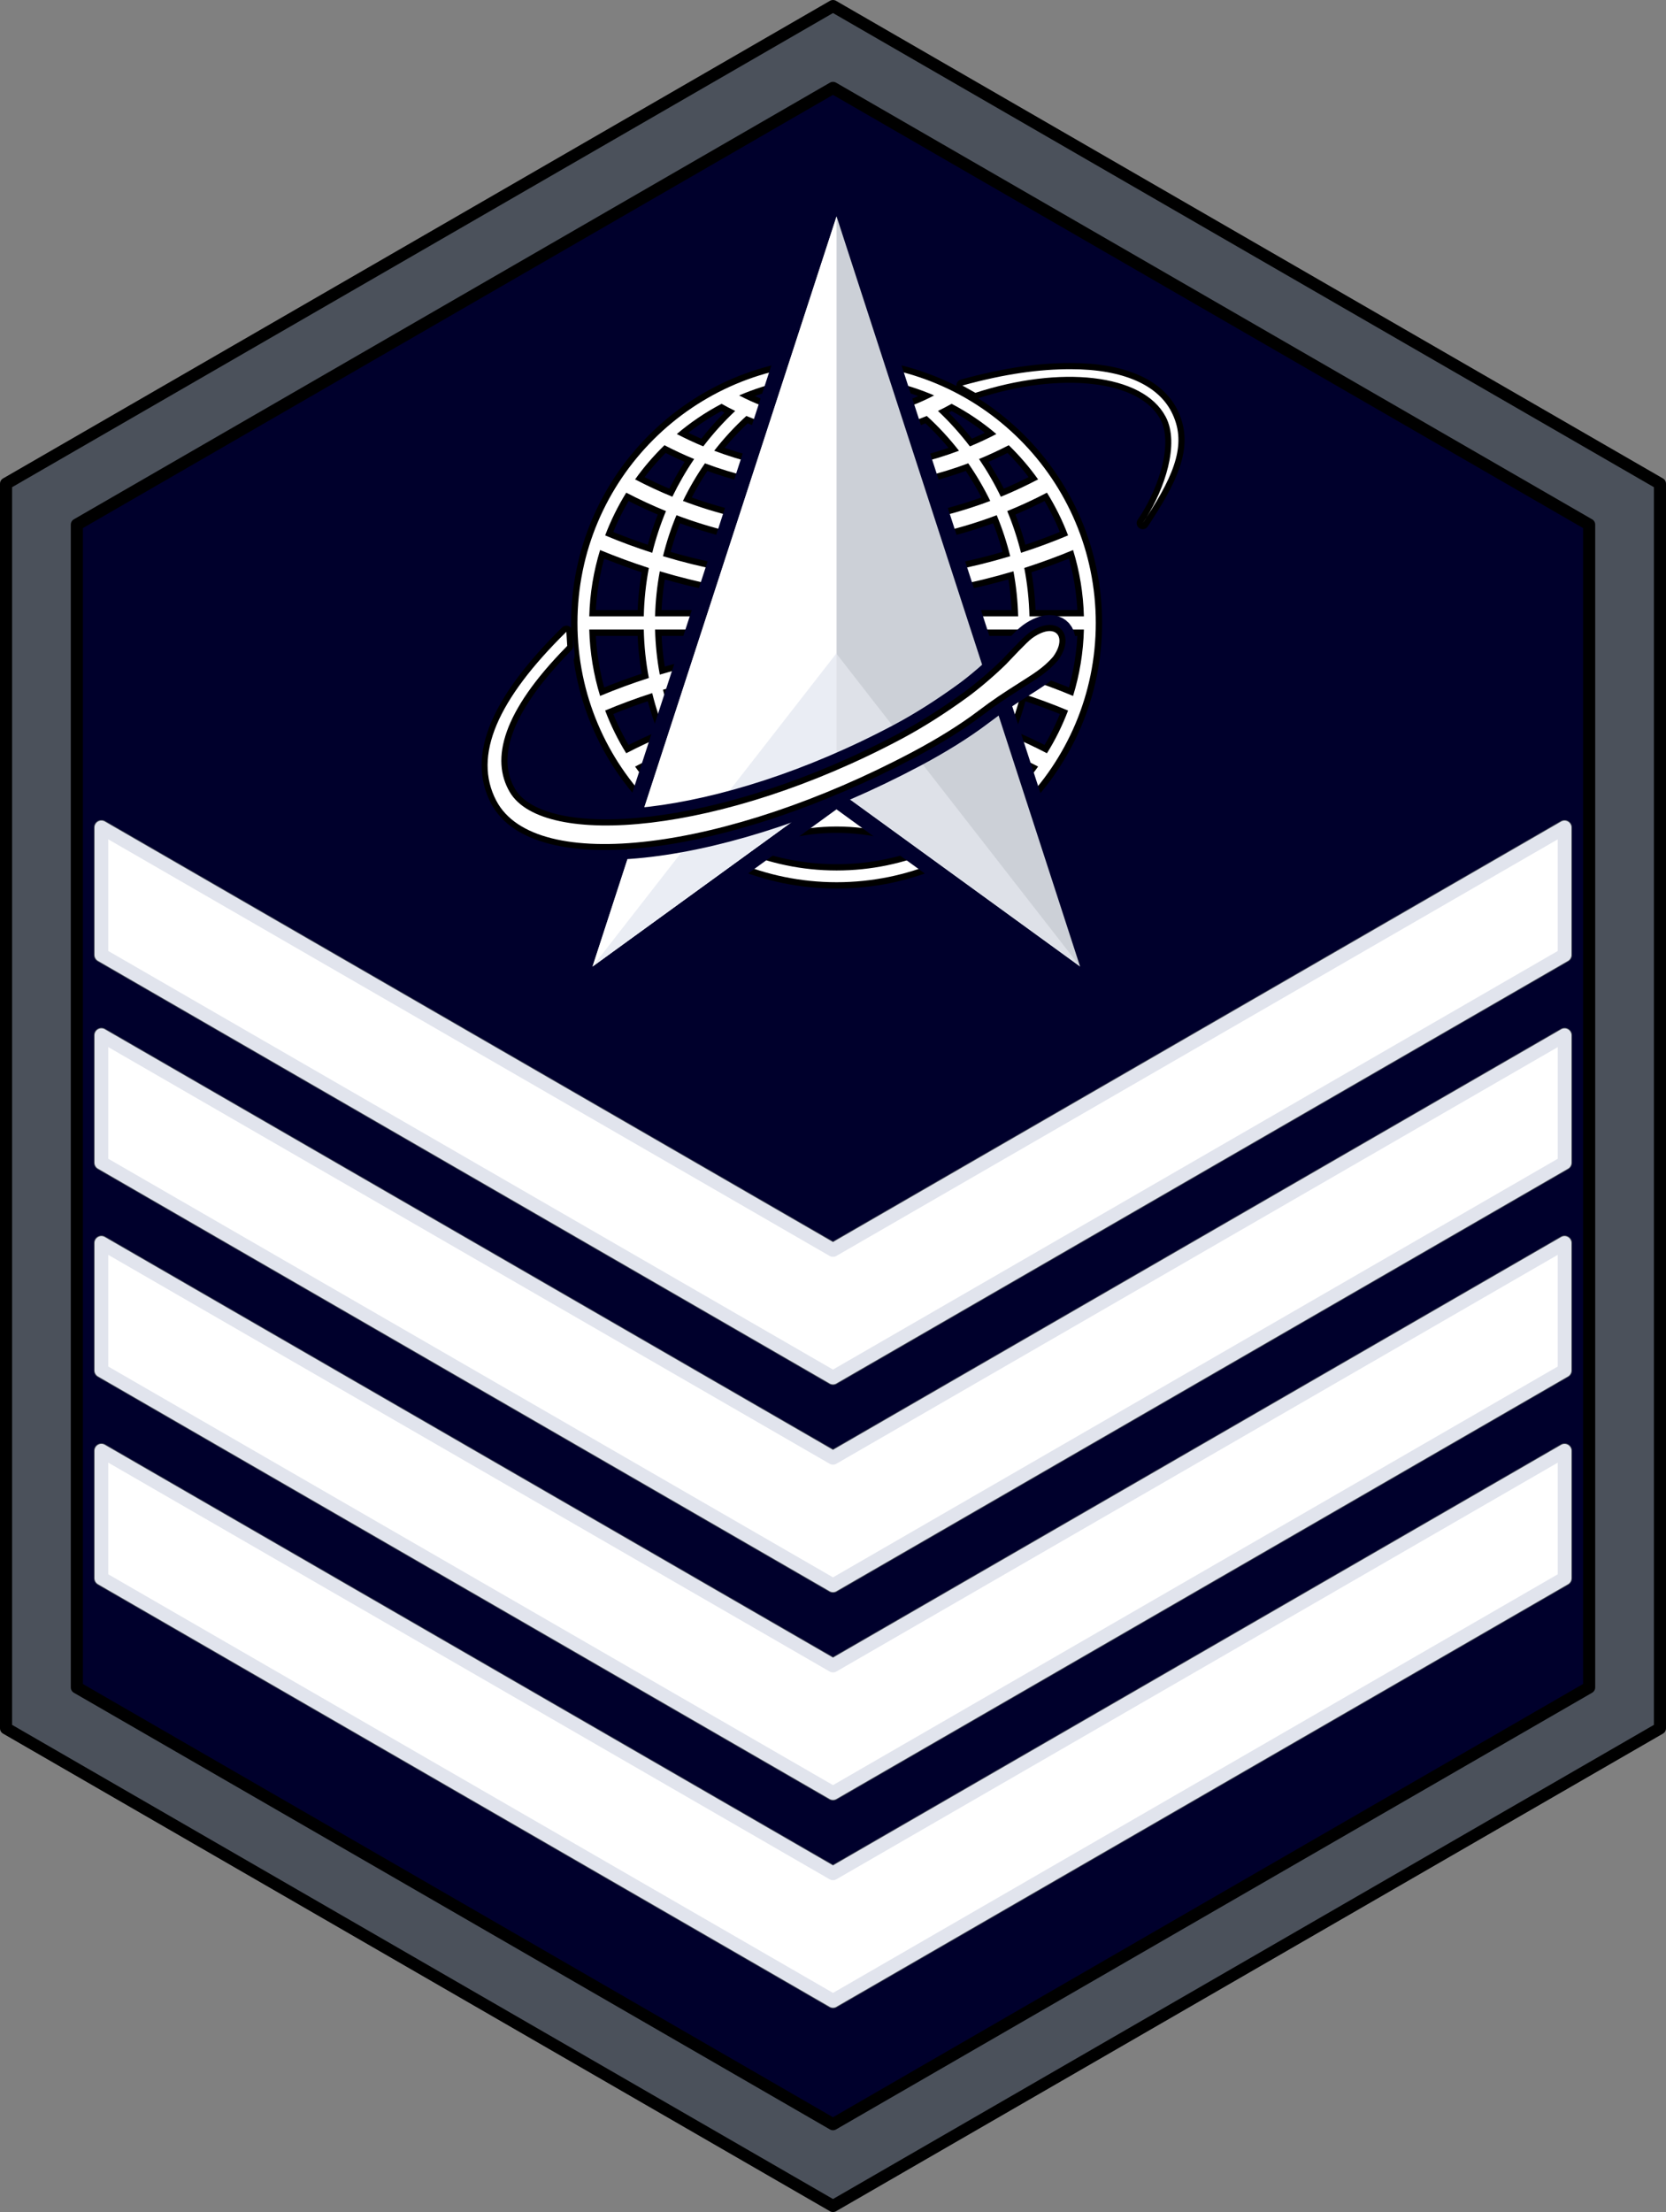 <?xml version="1.0" encoding="UTF-8" standalone="no"?>
<!-- Generator: Adobe Illustrator 25.4.1, SVG Export Plug-In . SVG Version: 6.00 Build 0)  -->

<svg
   xmlns:dc="http://purl.org/dc/elements/1.1/"
   xmlns:cc="http://creativecommons.org/ns#"
   xmlns:rdf="http://www.w3.org/1999/02/22-rdf-syntax-ns#"
   xmlns:svg="http://www.w3.org/2000/svg"
   xmlns="http://www.w3.org/2000/svg"
   xmlns:sodipodi="http://sodipodi.sourceforge.net/DTD/sodipodi-0.dtd"
   xmlns:inkscape="http://www.inkscape.org/namespaces/inkscape"
   version="1.1"
   x="0px"
   y="0px"
   viewBox="0 0 476.964 633.044"
   xml:space="preserve"
   id="svg184"
   sodipodi:docname="USSF_TSgt_Flat.svg"
   width="476.964"
   height="633.044"
   inkscape:version="0.92.0 r15299"><rect x="0" y="0" width="476.964" height="633.044" fill="#808080" stroke="none"/><defs
     id="defs188" /><sodipodi:namedview
     pagecolor="#ffffff"
     bordercolor="#666666"
     borderopacity="1"
     objecttolerance="10"
     gridtolerance="10"
     guidetolerance="10"
     inkscape:pageopacity="0"
     inkscape:pageshadow="2"
     inkscape:window-width="669"
     inkscape:window-height="480"
     id="namedview186"
     showgrid="false"
     inkscape:zoom="0.236"
     inkscape:cx="238.4819"
     inkscape:cy="316.52187"
     inkscape:window-x="0"
     inkscape:window-y="0"
     inkscape:window-maximized="0"
     inkscape:current-layer="svg184" /><style
     type="text/css"
     id="style2">
	.st0{display:none;}
	.st1{display:inline;fill-rule:evenodd;clip-rule:evenodd;fill:#4B515B;}
	
		.st2{display:inline;fill:none;stroke:#000000;stroke-width:1.731;stroke-linecap:round;stroke-linejoin:round;stroke-miterlimit:2.613;}
	.st3{display:inline;fill-rule:evenodd;clip-rule:evenodd;fill:#00002C;}
	.st4{display:inline;fill-rule:evenodd;clip-rule:evenodd;fill:#002639;}
	
		.st5{display:inline;fill:none;stroke:#00002C;stroke-width:18.229;stroke-linecap:round;stroke-linejoin:round;stroke-miterlimit:2.613;}
	.st6{display:inline;fill-rule:evenodd;clip-rule:evenodd;fill:#CCD0D7;}
	.st7{display:inline;fill-rule:evenodd;clip-rule:evenodd;fill:#FFFFFF;}
	.st8{display:inline;fill-rule:evenodd;clip-rule:evenodd;fill:#DEE1E8;}
	.st9{display:inline;fill-rule:evenodd;clip-rule:evenodd;fill:#EAEDF4;}
	
		.st10{display:inline;fill:none;stroke:#E1E4ED;stroke-width:3.912;stroke-linecap:round;stroke-linejoin:round;stroke-miterlimit:2.613;}
	
		.st11{display:inline;fill:none;stroke:#000000;stroke-width:3.464;stroke-linecap:round;stroke-linejoin:round;stroke-miterlimit:2.613;}
	
		.st12{display:inline;fill:none;stroke:#000000;stroke-width:3.616;stroke-linecap:round;stroke-linejoin:round;stroke-miterlimit:2.613;}
	
		.st13{display:inline;fill:none;stroke:#00002C;stroke-width:9.114;stroke-linecap:round;stroke-linejoin:round;stroke-miterlimit:2.613;}
	.st14{fill-rule:evenodd;clip-rule:evenodd;fill:#4B515B;}
	.st15{fill:none;stroke:#000000;stroke-width:3.464;stroke-linecap:round;stroke-linejoin:round;stroke-miterlimit:2.613;}
	.st16{fill-rule:evenodd;clip-rule:evenodd;fill:#00002C;}
	.st17{fill:none;stroke:#4B515B;stroke-width:4.326;stroke-linecap:round;stroke-linejoin:round;stroke-miterlimit:2.613;}
	.st18{fill-rule:evenodd;clip-rule:evenodd;fill:#FFFFFF;}
	.st19{fill:none;stroke:#E1E4ED;stroke-width:3.912;stroke-linecap:round;stroke-linejoin:round;stroke-miterlimit:2.613;}
	.st20{fill:none;stroke:#000000;stroke-width:3.616;stroke-linecap:round;stroke-linejoin:round;stroke-miterlimit:2.613;}
	.st21{fill-rule:evenodd;clip-rule:evenodd;fill:#002639;}
	.st22{fill:none;stroke:#00002C;stroke-width:9.114;stroke-linecap:round;stroke-linejoin:round;stroke-miterlimit:2.613;}
	.st23{fill-rule:evenodd;clip-rule:evenodd;fill:#CCD0D7;}
	.st24{fill-rule:evenodd;clip-rule:evenodd;fill:#DEE1E8;}
	.st25{fill-rule:evenodd;clip-rule:evenodd;fill:#EAEDF4;}
</style><g
     id="Layer_1"
     class="st0"
     style="display:none"
     transform="translate(-261.518,-183.478)"><polygon
       class="st1"
       points="736.75,363.31 736.75,499.99 736.75,636.68 618.37,705.03 500,773.38 381.62,705.03 263.25,636.68 263.25,499.99 263.25,363.31 381.62,294.97 500,226.62 618.37,294.97 "
       id="polygon4"
       style="clip-rule:evenodd;display:inline;fill:#4b515b;fill-rule:evenodd" /><polygon
       class="st2"
       points="736.75,363.31 736.75,499.99 736.75,636.68 618.37,705.03 500,773.38 381.62,705.03 263.25,636.68 263.25,499.99 263.25,363.31 381.62,294.97 500,226.62 618.37,294.97 "
       id="polygon6"
       style="display:inline;fill:none;stroke:#000000;stroke-width:1.731;stroke-linecap:round;stroke-linejoin:round;stroke-miterlimit:2.613" /><polygon
       class="st3"
       points="716.47,375.01 716.48,375.01 716.48,375.02 716.48,499.99 716.48,624.97 716.47,624.98 608.23,687.47 500,749.96 500,749.96 499.99,749.96 391.76,687.47 283.52,624.98 283.52,624.97 283.52,499.99 283.52,375.02 283.52,375.01 283.52,375.01 391.76,312.52 499.99,250.03 500,250.03 608.23,312.52 "
       id="polygon8"
       style="clip-rule:evenodd;display:inline;fill:#00002c;fill-rule:evenodd" /><polygon
       class="st2"
       points="716.47,375.01 716.48,375.01 716.48,375.02 716.48,499.99 716.48,624.97 716.47,624.98 608.23,687.47 500,749.96 500,749.96 499.99,749.96 391.76,687.47 283.52,624.98 283.52,624.97 283.52,499.99 283.52,375.02 283.52,375.01 283.52,375.01 391.76,312.52 499.99,250.03 500,250.03 608.23,312.52 "
       id="polygon10"
       style="display:inline;fill:none;stroke:#000000;stroke-width:1.731;stroke-linecap:round;stroke-linejoin:round;stroke-miterlimit:2.613" /><polygon
       class="st4"
       points="430.19,607.43 500.06,392.76 569.78,607.43 500.06,556.75 "
       id="polygon12"
       style="clip-rule:evenodd;display:inline;fill:#002639;fill-rule:evenodd" /><polygon
       class="st5"
       points="430.19,607.43 500.06,392.76 569.78,607.43 500.06,556.75 "
       id="polygon14"
       style="display:inline;fill:none;stroke:#00002c;stroke-width:18.229;stroke-linecap:round;stroke-linejoin:round;stroke-miterlimit:2.613" /><polygon
       class="st6"
       points="430.21,607.32 500.07,392.65 569.8,607.32 500.07,556.64 "
       id="polygon16"
       style="clip-rule:evenodd;display:inline;fill:#ccd0d7;fill-rule:evenodd" /><polygon
       class="st7"
       points="500.07,392.65 500.07,556.65 430.21,607.32 "
       id="polygon18"
       style="clip-rule:evenodd;display:inline;fill:#ffffff;fill-rule:evenodd" /><polygon
       class="st8"
       points="499.93,517.66 499.93,556.65 569.79,607.32 "
       id="polygon20"
       style="clip-rule:evenodd;display:inline;fill:#dee1e8;fill-rule:evenodd" /><polygon
       class="st9"
       points="500.07,517.66 500.07,556.65 430.21,607.32 "
       id="polygon22"
       style="clip-rule:evenodd;display:inline;fill:#eaedf4;fill-rule:evenodd" /></g><g
     id="Layer_2"
     class="st0"
     style="display:none"
     transform="translate(-261.518,-183.478)"><polygon
       class="st1"
       points="736.75,363.31 736.75,500 736.75,636.68 618.37,705.03 500,773.37 381.62,705.03 263.25,636.68 263.25,500 263.25,363.31 381.62,294.97 500,226.63 618.37,294.97 "
       id="polygon25"
       style="clip-rule:evenodd;display:inline;fill:#4b515b;fill-rule:evenodd" /><polygon
       class="st2"
       points="736.75,363.31 736.75,500 736.75,636.68 618.37,705.03 500,773.37 381.62,705.03 263.25,636.68 263.25,500 263.25,363.31 381.62,294.97 500,226.63 618.37,294.97 "
       id="polygon27"
       style="display:inline;fill:none;stroke:#000000;stroke-width:1.731;stroke-linecap:round;stroke-linejoin:round;stroke-miterlimit:2.613" /><polygon
       class="st3"
       points="716.47,375.02 716.48,375.02 716.48,375.02 716.48,500 716.48,624.98 716.47,624.98 608.23,687.48 500,749.96 500,749.96 499.99,749.96 391.76,687.48 283.52,624.98 283.52,624.98 283.52,500 283.52,375.02 283.52,375.02 283.52,375.02 391.76,312.53 499.99,250.04 500,250.04 608.23,312.53 "
       id="polygon29"
       style="clip-rule:evenodd;display:inline;fill:#00002c;fill-rule:evenodd" /><polygon
       class="st2"
       points="716.47,375.02 716.48,375.02 716.48,375.02 716.48,500 716.48,624.98 716.47,624.98 608.23,687.48 500,749.96 500,749.96 499.99,749.96 391.76,687.48 283.52,624.98 283.52,624.98 283.52,500 283.52,375.02 283.52,375.02 283.52,375.02 391.76,312.53 499.99,250.04 500,250.04 608.23,312.53 "
       id="polygon31"
       style="display:inline;fill:none;stroke:#000000;stroke-width:1.731;stroke-linecap:round;stroke-linejoin:round;stroke-miterlimit:2.613" /><rect
       x="290.72"
       y="479.29"
       class="st7"
       width="418.52"
       height="32.57"
       id="rect33"
       style="clip-rule:evenodd;display:inline;fill:#ffffff;fill-rule:evenodd" /><rect
       x="290.72"
       y="479.29"
       class="st10"
       width="418.52"
       height="32.57"
       id="rect35"
       style="display:inline;fill:none;stroke:#e1e4ed;stroke-width:3.912;stroke-linecap:round;stroke-linejoin:round;stroke-miterlimit:2.613" /><polygon
       class="st4"
       points="430.19,607.42 500.06,392.76 569.78,607.42 500.06,556.75 "
       id="polygon37"
       style="clip-rule:evenodd;display:inline;fill:#002639;fill-rule:evenodd" /><polygon
       class="st5"
       points="430.19,607.42 500.06,392.76 569.78,607.42 500.06,556.75 "
       id="polygon39"
       style="display:inline;fill:none;stroke:#00002c;stroke-width:18.229;stroke-linecap:round;stroke-linejoin:round;stroke-miterlimit:2.613" /><polygon
       class="st6"
       points="430.21,607.32 500.07,392.66 569.8,607.32 500.07,556.65 "
       id="polygon41"
       style="clip-rule:evenodd;display:inline;fill:#ccd0d7;fill-rule:evenodd" /><polygon
       class="st7"
       points="500.07,392.65 500.07,556.65 430.21,607.33 "
       id="polygon43"
       style="clip-rule:evenodd;display:inline;fill:#ffffff;fill-rule:evenodd" /><polygon
       class="st8"
       points="499.93,517.66 499.93,556.65 569.79,607.33 "
       id="polygon45"
       style="clip-rule:evenodd;display:inline;fill:#dee1e8;fill-rule:evenodd" /><polygon
       class="st9"
       points="500.07,517.66 500.07,556.65 430.21,607.33 "
       id="polygon47"
       style="clip-rule:evenodd;display:inline;fill:#eaedf4;fill-rule:evenodd" /></g><g
     id="Layer_3"
     class="st0"
     style="display:none"
     transform="translate(-261.518,-183.478)"><polygon
       class="st1"
       points="736.75,363.31 736.75,500 736.75,636.68 618.37,705.03 500,773.37 381.62,705.03 263.25,636.68 263.25,500 263.25,363.31 381.62,294.97 500,226.63 618.37,294.97 "
       id="polygon50"
       style="clip-rule:evenodd;display:inline;fill:#4b515b;fill-rule:evenodd" /><polygon
       class="st2"
       points="736.75,363.31 736.75,500 736.75,636.68 618.37,705.03 500,773.37 381.62,705.03 263.25,636.68 263.25,500 263.25,363.31 381.62,294.97 500,226.63 618.37,294.97 "
       id="polygon52"
       style="display:inline;fill:none;stroke:#000000;stroke-width:1.731;stroke-linecap:round;stroke-linejoin:round;stroke-miterlimit:2.613" /><polygon
       class="st3"
       points="716.47,375.02 716.48,375.02 716.48,375.02 716.48,500 716.48,624.98 716.47,624.98 608.23,687.48 500,749.96 500,749.96 499.99,749.96 391.76,687.48 283.52,624.98 283.52,624.98 283.52,500 283.52,375.02 283.52,375.02 283.52,375.02 391.76,312.53 499.99,250.04 500,250.04 608.23,312.53 "
       id="polygon54"
       style="clip-rule:evenodd;display:inline;fill:#00002c;fill-rule:evenodd" /><polygon
       class="st2"
       points="716.47,375.02 716.48,375.02 716.48,375.02 716.48,500 716.48,624.98 716.47,624.98 608.23,687.48 500,749.96 500,749.96 499.99,749.96 391.76,687.48 283.52,624.98 283.52,624.98 283.52,500 283.52,375.02 283.52,375.02 283.52,375.02 391.76,312.53 499.99,250.04 500,250.04 608.23,312.53 "
       id="polygon56"
       style="display:inline;fill:none;stroke:#000000;stroke-width:1.731;stroke-linecap:round;stroke-linejoin:round;stroke-miterlimit:2.613" /><path
       class="st7"
       d="M 290.73,490.83 H 709.25 V 458.25 H 290.73 Z m 0,51.06 H 709.25 V 509.32 H 290.73 Z"
       id="path58"
       inkscape:connector-curvature="0"
       style="clip-rule:evenodd;display:inline;fill:#ffffff;fill-rule:evenodd" /><path
       class="st10"
       d="M 290.73,490.83 H 709.25 V 458.25 H 290.73 Z m 0,51.06 H 709.25 V 509.32 H 290.73 Z"
       id="path60"
       inkscape:connector-curvature="0"
       style="display:inline;fill:none;stroke:#e1e4ed;stroke-width:3.912;stroke-linecap:round;stroke-linejoin:round;stroke-miterlimit:2.613" /><polygon
       class="st4"
       points="430.19,607.41 500.06,392.74 569.78,607.41 500.06,556.74 "
       id="polygon62"
       style="clip-rule:evenodd;display:inline;fill:#002639;fill-rule:evenodd" /><polygon
       class="st5"
       points="430.19,607.41 500.06,392.74 569.78,607.41 500.06,556.74 "
       id="polygon64"
       style="display:inline;fill:none;stroke:#00002c;stroke-width:18.229;stroke-linecap:round;stroke-linejoin:round;stroke-miterlimit:2.613" /><polygon
       class="st6"
       points="430.21,607.32 500.07,392.66 569.8,607.32 500.07,556.65 "
       id="polygon66"
       style="clip-rule:evenodd;display:inline;fill:#ccd0d7;fill-rule:evenodd" /><polygon
       class="st7"
       points="500.07,392.65 500.07,556.65 430.21,607.33 "
       id="polygon68"
       style="clip-rule:evenodd;display:inline;fill:#ffffff;fill-rule:evenodd" /><polygon
       class="st8"
       points="499.93,517.66 499.93,556.65 569.79,607.33 "
       id="polygon70"
       style="clip-rule:evenodd;display:inline;fill:#dee1e8;fill-rule:evenodd" /><polygon
       class="st9"
       points="500.07,517.66 500.07,556.65 430.21,607.33 "
       id="polygon72"
       style="clip-rule:evenodd;display:inline;fill:#eaedf4;fill-rule:evenodd" /></g><g
     id="Layer_4"
     class="st0"
     style="display:none"
     transform="translate(-261.518,-183.478)"><polygon
       class="st1"
       points="736.75,363.31 736.75,500 736.75,636.69 618.37,705.03 500,773.38 381.62,705.03 263.25,636.69 263.25,500 263.25,363.31 381.62,294.97 500,226.62 618.37,294.97 "
       id="polygon75"
       style="clip-rule:evenodd;display:inline;fill:#4b515b;fill-rule:evenodd" /><polygon
       class="st2"
       points="736.75,363.31 736.75,500 736.75,636.69 618.37,705.03 500,773.38 381.62,705.03 263.25,636.69 263.25,500 263.25,363.31 381.62,294.97 500,226.62 618.37,294.97 "
       id="polygon77"
       style="display:inline;fill:none;stroke:#000000;stroke-width:1.731;stroke-linecap:round;stroke-linejoin:round;stroke-miterlimit:2.613" /><polygon
       class="st3"
       points="716.47,375.01 716.48,375.01 716.48,375.02 716.48,500 716.48,624.98 716.47,624.98 608.23,687.47 500,749.96 500,749.96 499.99,749.96 391.76,687.47 283.52,624.98 283.52,624.98 283.52,500 283.52,375.02 283.52,375.01 283.52,375.01 391.76,312.52 499.99,250.04 500,250.04 608.23,312.52 "
       id="polygon79"
       style="clip-rule:evenodd;display:inline;fill:#00002c;fill-rule:evenodd" /><polygon
       class="st2"
       points="716.47,375.01 716.48,375.01 716.48,375.02 716.48,500 716.48,624.98 716.47,624.98 608.23,687.47 500,749.96 500,749.96 499.99,749.96 391.76,687.47 283.52,624.98 283.52,624.98 283.52,500 283.52,375.02 283.52,375.01 283.52,375.01 391.76,312.52 499.99,250.04 500,250.04 608.23,312.52 "
       id="polygon81"
       style="display:inline;fill:none;stroke:#000000;stroke-width:1.731;stroke-linecap:round;stroke-linejoin:round;stroke-miterlimit:2.613" /><path
       class="st7"
       d="M 290.73,460.8 H 709.25 V 428.23 H 290.73 Z m 0,51.05 H 709.25 V 479.28 H 290.73 Z m 0,51.06 H 709.25 V 530.33 H 290.73 Z"
       id="path83"
       inkscape:connector-curvature="0"
       style="clip-rule:evenodd;display:inline;fill:#ffffff;fill-rule:evenodd" /><path
       class="st10"
       d="M 290.73,460.8 H 709.25 V 428.23 H 290.73 Z m 0,51.05 H 709.25 V 479.28 H 290.73 Z m 0,51.06 H 709.25 V 530.33 H 290.73 Z"
       id="path85"
       inkscape:connector-curvature="0"
       style="display:inline;fill:none;stroke:#e1e4ed;stroke-width:3.912;stroke-linecap:round;stroke-linejoin:round;stroke-miterlimit:2.613" /><polygon
       class="st4"
       points="430.19,607.4 500.06,392.74 569.78,607.4 500.06,556.73 "
       id="polygon87"
       style="clip-rule:evenodd;display:inline;fill:#002639;fill-rule:evenodd" /><polygon
       class="st5"
       points="430.19,607.4 500.06,392.74 569.78,607.4 500.06,556.73 "
       id="polygon89"
       style="display:inline;fill:none;stroke:#00002c;stroke-width:18.229;stroke-linecap:round;stroke-linejoin:round;stroke-miterlimit:2.613" /><polygon
       class="st6"
       points="430.21,607.32 500.07,392.66 569.8,607.32 500.07,556.65 "
       id="polygon91"
       style="clip-rule:evenodd;display:inline;fill:#ccd0d7;fill-rule:evenodd" /><polygon
       class="st7"
       points="500.07,392.65 500.07,556.65 430.21,607.33 "
       id="polygon93"
       style="clip-rule:evenodd;display:inline;fill:#ffffff;fill-rule:evenodd" /><polygon
       class="st8"
       points="499.93,517.66 499.93,556.65 569.79,607.33 "
       id="polygon95"
       style="clip-rule:evenodd;display:inline;fill:#dee1e8;fill-rule:evenodd" /><polygon
       class="st9"
       points="500.07,517.66 500.07,556.65 430.21,607.33 "
       id="polygon97"
       style="clip-rule:evenodd;display:inline;fill:#eaedf4;fill-rule:evenodd" /></g><g
     id="Layer_5"
     class="st0"
     style="display:none"
     transform="translate(-261.518,-183.478)"><polygon
       class="st1"
       points="736.75,351.48 736.75,488.16 736.75,648.52 618.37,716.86 500,785.21 381.62,716.86 263.25,648.52 263.25,488.16 263.25,351.48 381.62,283.14 500,214.79 618.37,283.14 "
       id="polygon100"
       style="clip-rule:evenodd;display:inline;fill:#4b515b;fill-rule:evenodd" /><polygon
       class="st11"
       points="736.75,351.48 736.75,488.16 736.75,648.52 618.37,716.86 500,785.21 381.62,716.86 263.25,648.52 263.25,488.16 263.25,351.48 381.62,283.14 500,214.79 618.37,283.14 "
       id="polygon102"
       style="display:inline;fill:none;stroke:#000000;stroke-width:3.464;stroke-linecap:round;stroke-linejoin:round;stroke-miterlimit:2.613" /><polygon
       class="st3"
       points="716.47,363.18 716.48,363.18 716.48,363.19 716.48,488.16 716.48,636.81 716.47,636.82 608.23,699.3 500,761.79 500,761.79 499.99,761.79 391.76,699.3 283.52,636.82 283.52,636.81 283.52,488.16 283.52,363.19 283.52,363.18 283.52,363.18 391.76,300.69 499.99,238.2 500,238.2 608.23,300.69 "
       id="polygon104"
       style="clip-rule:evenodd;display:inline;fill:#00002c;fill-rule:evenodd" /><polygon
       class="st11"
       points="716.47,363.18 716.48,363.18 716.48,363.19 716.48,488.16 716.48,636.81 716.47,636.82 608.23,699.3 500,761.79 500,761.79 499.99,761.79 391.76,699.3 283.52,636.82 283.52,636.81 283.52,488.16 283.52,363.19 283.52,363.18 283.52,363.18 391.76,300.69 499.99,238.2 500,238.2 608.23,300.69 "
       id="polygon106"
       style="display:inline;fill:none;stroke:#000000;stroke-width:3.464;stroke-linecap:round;stroke-linejoin:round;stroke-miterlimit:2.613" /><path
       class="st7"
       d="m 290.55,568.78 v 36.47 L 500,726.17 v 0.01 0 -0.01 L 709.44,605.25 V 568.78 L 499.99,689.7 Z m 0,-59.46 v 36.47 L 500,666.72 v 0 L 709.44,545.8 V 509.33 L 499.99,630.25 Z m 0,-59.46 v 36.47 L 500,607.25 v 0.01 0 -0.01 L 709.44,486.33 V 449.86 L 499.99,570.79 Z"
       id="path108"
       inkscape:connector-curvature="0"
       style="clip-rule:evenodd;display:inline;fill:#ffffff;fill-rule:evenodd" /><path
       class="st10"
       d="m 290.55,568.78 v 36.47 L 500,726.17 v 0.01 0 -0.01 L 709.44,605.25 V 568.78 L 499.99,689.7 Z m 0,-59.46 v 36.47 L 500,666.72 v 0 L 709.44,545.8 V 509.33 L 499.99,630.25 Z m 0,-59.46 v 36.47 L 500,607.25 v 0.01 0 -0.01 L 709.44,486.33 V 449.86 L 499.99,570.79 Z"
       id="path110"
       inkscape:connector-curvature="0"
       style="display:inline;fill:none;stroke:#e1e4ed;stroke-width:3.912;stroke-linecap:round;stroke-linejoin:round;stroke-miterlimit:2.613" /><path
       class="st7"
       d="m 588.66,362.8 c 0.39,-0.56 0.78,-1.15 1.17,-1.78 -0.39,0.58 -0.78,1.17 -1.17,1.78 m -54.1,-38.67 c 1.54,0.62 2.86,1.32 4.41,1.95 24.41,-8.22 49.61,-6.38 56.28,6.24 4.15,7.86 -0.52,20.82 -5.43,28.7 8.33,-12.83 11.52,-21.46 7.07,-30.12 -3.88,-7.57 -13.66,-12.2 -28.87,-12.2 -9.19,0 -20.38,1.69 -33.46,5.43 z"
       id="path112"
       inkscape:connector-curvature="0"
       style="clip-rule:evenodd;display:inline;fill:#ffffff;fill-rule:evenodd" /><path
       class="st11"
       d="m 588.67,362.76 c 0.39,-0.56 0.78,-1.16 1.17,-1.78 -0.38,0.59 -0.77,1.18 -1.17,1.78 z m -47.88,-37.31 c 24.1,-7.87 47.89,-5.62 54.48,6.84 4.15,7.86 -0.53,20.82 -5.43,28.7 8.33,-12.83 11.51,-21.46 7.07,-30.12 -3.89,-7.57 -13.66,-12.2 -28.88,-12.2 -8.81,0 -18.64,1.28 -30.97,4.69 z"
       id="path114"
       inkscape:connector-curvature="0"
       style="display:inline;fill:none;stroke:#000000;stroke-width:3.464;stroke-linecap:round;stroke-linejoin:round;stroke-miterlimit:2.613" /><path
       class="st7"
       d="m 588.65,362.8 c 0.39,-0.55 0.78,-1.15 1.17,-1.78 -0.37,0.58 -0.77,1.17 -1.17,1.78 m -47.88,-37.32 c 24.1,-7.87 47.89,-5.62 54.48,6.84 4.15,7.86 -0.53,20.82 -5.43,28.7 8.33,-12.83 11.51,-21.46 7.06,-30.12 -3.88,-7.57 -13.65,-12.2 -28.87,-12.2 -8.81,0 -18.64,1.28 -30.97,4.69 z"
       id="path116"
       inkscape:connector-curvature="0"
       style="clip-rule:evenodd;display:inline;fill:#ffffff;fill-rule:evenodd" /><path
       class="st12"
       d="m 473.11,456.46 c 8.33,-4.38 17.84,-6.86 27.92,-6.86 10.08,0 19.57,2.48 27.91,6.86 -8.56,3.67 -17.99,5.71 -27.91,5.71 -9.92,0 -19.35,-2.04 -27.92,-5.71 z m -17.83,-11.04 c 2.47,-1.28 5,-2.46 7.58,-3.55 2.77,3.63 5.82,7.03 9.13,10.15 -1.32,0.64 -2.63,1.32 -3.9,2.04 -4.59,-2.42 -8.89,-5.32 -12.81,-8.64 z m 74.77,6.6 c 3.31,-3.12 6.37,-6.52 9.15,-10.15 2.57,1.08 5.11,2.26 7.58,3.55 -3.93,3.33 -8.22,6.22 -12.82,8.65 -1.28,-0.73 -2.58,-1.41 -3.91,-2.05 z m -64.06,-11.39 c 3.87,-1.46 7.87,-2.69 11.96,-3.67 1.86,3.66 3.94,7.2 6.23,10.59 -3.09,0.81 -6.09,1.82 -8.99,3.04 -3.34,-3.06 -6.42,-6.39 -9.2,-9.96 z m 51.88,6.92 c 2.28,-3.39 4.37,-6.93 6.23,-10.59 4.09,0.98 8.09,2.21 11.97,3.67 -2.79,3.57 -5.87,6.9 -9.22,9.96 -2.9,-1.22 -5.89,-2.23 -8.98,-3.04 z m -36.63,-11.31 c 5.8,-1.18 11.78,-1.85 17.9,-1.97 v 11.17 c -3.95,0.11 -7.8,0.57 -11.55,1.32 -2.32,-3.36 -4.45,-6.87 -6.35,-10.52 z m 21.67,9.21 v -11.17 c 6.13,0.12 12.1,0.79 17.9,1.97 -1.89,3.65 -4.02,7.16 -6.35,10.53 -3.75,-0.77 -7.61,-1.22 -11.55,-1.33 z m -59.58,-13.01 c 3.47,-1.82 7.02,-3.49 10.67,-4.98 1.81,3.77 3.91,7.37 6.24,10.79 -2.9,1.21 -5.73,2.52 -8.5,3.97 -3.09,-2.99 -5.9,-6.27 -8.41,-9.78 z m 98.48,5.82 c 2.33,-3.42 4.42,-7.02 6.24,-10.79 3.65,1.49 7.2,3.15 10.67,4.98 -2.51,3.51 -5.32,6.79 -8.4,9.78 -2.78,-1.45 -5.62,-2.77 -8.51,-3.97 z m -84.77,-11.99 c 4.75,-1.8 9.66,-3.33 14.69,-4.53 1.23,3.9 2.7,7.7 4.39,11.39 -4.37,1.04 -8.63,2.36 -12.78,3.91 -2.37,-3.41 -4.48,-7.01 -6.3,-10.77 z m 68.9,6.85 c 1.68,-3.68 3.15,-7.49 4.39,-11.39 5.02,1.21 9.93,2.73 14.69,4.53 -1.82,3.76 -3.93,7.36 -6.3,10.76 -4.14,-1.54 -8.41,-2.86 -12.78,-3.9 z M 474.91,421 c 7.84,-1.66 15.93,-2.61 24.24,-2.73 v 11.96 c -6.78,0.1 -13.39,0.85 -19.79,2.17 -1.71,-3.68 -3.2,-7.48 -4.45,-11.4 z m 28,9.22 v -11.96 c 8.3,0.12 16.41,1.07 24.24,2.73 -1.26,3.92 -2.74,7.72 -4.45,11.4 -6.41,-1.31 -13.02,-2.06 -19.79,-2.17 z M 434.76,416.4 c 4.4,-1.85 8.9,-3.51 13.48,-4.98 1.02,4.11 2.33,8.09 3.93,11.94 -3.88,1.58 -7.67,3.35 -11.37,5.28 -2.39,-3.85 -4.42,-7.95 -6.04,-12.24 z m 115.11,6.96 c 1.61,-3.84 2.93,-7.83 3.95,-11.94 4.57,1.47 9.07,3.13 13.47,4.98 -1.61,4.28 -3.65,8.38 -6.04,12.23 -3.69,-1.93 -7.48,-3.69 -11.38,-5.27 z m -98.54,-12.91 c 5.5,-1.66 11.12,-3.05 16.83,-4.15 0.57,3.8 1.34,7.52 2.33,11.17 -5.23,1.26 -10.33,2.84 -15.3,4.71 -1.58,-3.78 -2.87,-7.69 -3.86,-11.73 z m 80.24,7.02 c 0.97,-3.65 1.75,-7.37 2.32,-11.17 5.73,1.11 11.33,2.49 16.83,4.15 -0.99,4.04 -2.28,7.96 -3.86,11.73 -4.96,-1.87 -10.05,-3.45 -15.29,-4.71 z m -60.2,-11.77 c 9.03,-1.57 18.32,-2.44 27.78,-2.53 v 10.69 c -8.74,0.13 -17.25,1.11 -25.49,2.87 -0.98,-3.58 -1.74,-7.27 -2.29,-11.03 z m 31.54,8.16 v -10.69 c 9.47,0.09 18.75,0.96 27.78,2.53 -0.55,3.76 -1.33,7.44 -2.29,11.03 -8.24,-1.76 -16.76,-2.74 -25.49,-2.87 z m -72.69,-20.63 h 15.61 c 0.1,4.73 0.59,9.35 1.45,13.86 -4.73,1.52 -9.4,3.22 -13.96,5.14 -1.85,-6.04 -2.93,-12.41 -3.1,-19 z m 18.84,0 h 18.02 c 0.05,2.92 0.22,5.82 0.53,8.68 -5.85,1.12 -11.59,2.53 -17.2,4.22 -0.79,-4.2 -1.25,-8.52 -1.35,-12.9 z m 21.27,0 h 28.81 v 5.53 c -9.65,0.1 -19.11,0.98 -28.33,2.57 -0.26,-2.67 -0.43,-5.37 -0.48,-8.1 z m 32.58,5.52 v -5.53 h 28.81 c -0.06,2.73 -0.22,5.43 -0.48,8.09 -9.22,-1.58 -18.69,-2.46 -28.33,-2.56 z m 31.54,3.16 c 0.3,-2.86 0.48,-5.76 0.52,-8.68 H 553 c -0.11,4.39 -0.57,8.71 -1.34,12.9 -5.63,-1.69 -11.36,-3.1 -17.21,-4.22 z m 20.31,5.18 c 0.87,-4.51 1.37,-9.13 1.48,-13.86 h 15.59 c -0.17,6.59 -1.24,12.96 -3.1,19 -4.56,-1.92 -9.22,-3.62 -13.97,-5.14 z m -83.95,-25.73 c 9.22,1.6 18.68,2.47 28.33,2.57 v 5.53 h -28.81 c 0.06,-2.73 0.22,-5.42 0.48,-8.1 z m 32.1,2.57 c 9.65,-0.1 19.11,-0.98 28.33,-2.57 0.27,2.68 0.43,5.38 0.48,8.1 h -28.81 z m -52.51,-7.37 c 5.62,1.68 11.35,3.09 17.2,4.21 -0.31,2.86 -0.48,5.76 -0.53,8.69 h -18.02 c 0.11,-4.4 0.57,-8.7 1.35,-12.9 z m 84.05,4.21 c 5.85,-1.12 11.59,-2.53 17.21,-4.21 0.78,4.2 1.23,8.49 1.34,12.9 h -18.03 c -0.05,-2.93 -0.23,-5.82 -0.52,-8.69 z m -101.13,-10.3 c 4.56,1.89 9.23,3.61 13.96,5.13 -0.86,4.5 -1.35,9.13 -1.45,13.85 h -15.61 c 0.17,-6.58 1.25,-12.95 3.1,-18.98 z m 121.44,5.13 c 4.75,-1.53 9.41,-3.24 13.97,-5.13 1.86,6.03 2.93,12.4 3.1,18.99 h -15.59 c -0.11,-4.73 -0.61,-9.36 -1.48,-13.86 z m -83.39,1.38 c 0.55,-3.75 1.32,-7.43 2.29,-11.03 8.24,1.77 16.75,2.75 25.49,2.88 v 10.7 c -9.46,-0.11 -18.75,-0.98 -27.78,-2.55 z m 31.54,-8.15 c 8.73,-0.14 17.25,-1.11 25.49,-2.89 0.97,3.6 1.75,7.29 2.29,11.04 -9.03,1.57 -18.31,2.44 -27.78,2.55 z m -51.58,3.41 c 0.99,-4.04 2.28,-7.96 3.85,-11.73 4.98,1.88 10.07,3.45 15.3,4.71 -0.99,3.64 -1.76,7.37 -2.33,11.17 -5.71,-1.11 -11.32,-2.49 -16.82,-4.15 z m 80.24,-7.02 c 5.24,-1.26 10.33,-2.84 15.3,-4.71 1.57,3.78 2.86,7.69 3.86,11.73 -5.51,1.66 -11.11,3.04 -16.83,4.15 -0.58,-3.8 -1.36,-7.53 -2.33,-11.17 z m -96.81,1.07 c 1.62,-4.3 3.65,-8.38 6.04,-12.23 3.69,1.93 7.49,3.69 11.37,5.27 -1.59,3.84 -2.91,7.83 -3.93,11.94 -4.58,-1.47 -9.08,-3.13 -13.48,-4.98 z m 115.11,-6.96 c 3.9,-1.58 7.69,-3.34 11.37,-5.27 2.39,3.85 4.43,7.94 6.04,12.23 -4.4,1.85 -8.9,3.51 -13.47,4.98 -1.01,-4.11 -2.33,-8.1 -3.94,-11.94 z m -74.96,2.35 c 1.25,-3.91 2.74,-7.71 4.45,-11.39 6.4,1.32 13.01,2.07 19.79,2.18 v 11.95 c -8.31,-0.13 -16.4,-1.06 -24.24,-2.74 z m 28,-9.21 c 6.78,-0.11 13.38,-0.86 19.79,-2.18 1.71,3.68 3.2,7.48 4.45,11.39 -7.83,1.68 -15.94,2.61 -24.24,2.74 z m -45.87,3.94 c 1.83,-3.76 3.93,-7.36 6.3,-10.77 4.15,1.57 8.4,2.87 12.78,3.91 -1.69,3.68 -3.16,7.49 -4.39,11.39 -5.04,-1.21 -9.94,-2.72 -14.69,-4.53 z m 68.9,-6.85 c 4.37,-1.04 8.64,-2.35 12.78,-3.91 2.37,3.41 4.48,7.01 6.3,10.77 -4.76,1.8 -9.67,3.32 -14.69,4.53 -1.24,-3.9 -2.71,-7.71 -4.39,-11.39 z m -82.61,0.69 c 2.51,-3.51 5.32,-6.79 8.41,-9.78 2.77,1.44 5.6,2.75 8.5,3.95 -2.34,3.43 -4.42,7.03 -6.24,10.79 -3.64,-1.48 -7.2,-3.14 -10.67,-4.96 z m 98.48,-5.82 c 2.89,-1.2 5.73,-2.52 8.51,-3.95 3.08,2.99 5.9,6.26 8.4,9.78 -3.47,1.81 -7.02,3.48 -10.67,4.97 -1.82,-3.77 -3.91,-7.37 -6.24,-10.8 z m -60.57,2.02 c 1.9,-3.65 4.03,-7.17 6.36,-10.53 3.75,0.76 7.6,1.21 11.55,1.33 v 11.16 c -6.12,-0.12 -12.11,-0.79 -17.91,-1.96 z m 21.67,-9.2 c 3.94,-0.11 7.8,-0.57 11.55,-1.33 2.33,3.36 4.46,6.88 6.35,10.53 -5.8,1.17 -11.77,1.84 -17.9,1.96 z m -36.92,4.81 c 2.78,-3.57 5.86,-6.91 9.2,-9.96 2.9,1.21 5.9,2.23 8.99,3.03 -2.29,3.39 -4.37,6.93 -6.23,10.59 -4.09,-0.97 -8.09,-2.2 -11.96,-3.66 z m 51.88,-6.93 c 3.09,-0.8 6.09,-1.81 8.98,-3.03 3.35,3.05 6.43,6.38 9.22,9.96 -3.88,1.46 -7.88,2.69 -11.97,3.66 -1.87,-3.66 -3.95,-7.2 -6.23,-10.59 z m -62.59,2.14 c 3.93,-3.33 8.22,-6.24 12.82,-8.65 1.27,0.71 2.57,1.4 3.9,2.04 -3.31,3.12 -6.37,6.51 -9.13,10.14 -2.6,-1.06 -5.12,-2.24 -7.59,-3.53 z m 74.77,-6.6 c 1.33,-0.64 2.63,-1.33 3.91,-2.04 4.6,2.41 8.89,5.31 12.82,8.65 -2.47,1.28 -5,2.46 -7.58,3.54 -2.78,-3.64 -5.84,-7.03 -9.15,-10.15 z m -56.94,-4.44 c 8.56,-3.68 18,-5.73 27.92,-5.73 9.92,0 19.35,2.04 27.91,5.73 -8.34,4.37 -17.84,6.87 -27.91,6.87 -10.08,0 -19.58,-2.49 -27.92,-6.87 z m -46.28,65.12 c 0,40.97 33.22,74.18 74.2,74.18 40.97,0 74.2,-33.21 74.2,-74.18 0,-40.98 -33.22,-74.2 -74.2,-74.2 -40.97,0 -74.2,33.22 -74.2,74.2 z"
       id="path118"
       inkscape:connector-curvature="0"
       style="display:inline;fill:none;stroke:#000000;stroke-width:3.616;stroke-linecap:round;stroke-linejoin:round;stroke-miterlimit:2.613" /><path
       class="st7"
       d="m 473.12,456.45 c 8.34,-4.38 17.84,-6.86 27.92,-6.86 10.07,0 19.57,2.48 27.91,6.86 -8.56,3.68 -18,5.72 -27.91,5.72 -9.92,0 -19.36,-2.04 -27.92,-5.72 m -17.84,-11.04 c 2.47,-1.28 4.99,-2.46 7.58,-3.55 2.77,3.64 5.83,7.02 9.14,10.15 -1.32,0.64 -2.63,1.32 -3.9,2.04 -4.59,-2.42 -8.89,-5.32 -12.82,-8.64 z m 74.77,6.6 c 3.31,-3.12 6.37,-6.51 9.15,-10.15 2.57,1.08 5.11,2.26 7.58,3.55 -3.93,3.32 -8.22,6.22 -12.81,8.65 -1.29,-0.73 -2.58,-1.41 -3.92,-2.05 z m -64.06,-11.39 c 3.87,-1.46 7.87,-2.69 11.96,-3.67 1.86,3.66 3.94,7.2 6.23,10.59 -3.09,0.81 -6.09,1.82 -8.99,3.04 -3.34,-3.06 -6.42,-6.39 -9.2,-9.96 z m 51.87,6.92 c 2.29,-3.39 4.37,-6.93 6.24,-10.59 4.09,0.98 8.09,2.21 11.97,3.67 -2.79,3.57 -5.87,6.9 -9.22,9.96 -2.9,-1.22 -5.89,-2.23 -8.99,-3.04 z m -36.61,-11.32 c 5.8,-1.17 11.78,-1.84 17.9,-1.96 v 11.17 c -3.95,0.11 -7.8,0.57 -11.55,1.32 -2.33,-3.36 -4.46,-6.87 -6.35,-10.53 z m 21.66,9.22 v -11.17 c 6.13,0.12 12.1,0.79 17.9,1.96 -1.89,3.66 -4.02,7.17 -6.35,10.54 -3.75,-0.77 -7.61,-1.22 -11.55,-1.33 z m -59.57,-13 c 3.47,-1.83 7.02,-3.49 10.68,-4.98 1.81,3.77 3.9,7.37 6.24,10.79 -2.9,1.21 -5.74,2.52 -8.5,3.97 -3.1,-3 -5.93,-6.28 -8.42,-9.78 z m 98.47,5.81 c 2.33,-3.42 4.42,-7.02 6.24,-10.79 3.65,1.49 7.2,3.15 10.67,4.98 -2.5,3.51 -5.32,6.78 -8.4,9.78 -2.77,-1.45 -5.62,-2.77 -8.51,-3.97 z m -84.77,-11.99 c 4.75,-1.8 9.66,-3.33 14.69,-4.53 1.23,3.9 2.7,7.7 4.39,11.39 -4.38,1.03 -8.63,2.35 -12.78,3.91 -2.37,-3.41 -4.47,-7.01 -6.3,-10.77 z m 68.9,6.86 c 1.68,-3.69 3.15,-7.49 4.39,-11.39 5.02,1.21 9.93,2.73 14.69,4.53 -1.83,3.76 -3.93,7.36 -6.3,10.77 -4.14,-1.56 -8.4,-2.88 -12.78,-3.91 z M 474.91,421 c 7.84,-1.67 15.93,-2.62 24.24,-2.74 v 11.96 c -6.78,0.11 -13.39,0.85 -19.79,2.17 -1.71,-3.68 -3.2,-7.48 -4.45,-11.39 z m 28,9.22 v -11.96 c 8.3,0.12 16.41,1.07 24.24,2.74 -1.26,3.91 -2.74,7.71 -4.45,11.39 -6.41,-1.32 -13.01,-2.07 -19.79,-2.17 z m -68.14,-13.83 c 4.4,-1.85 8.89,-3.51 13.47,-4.98 1.01,4.11 2.33,8.1 3.93,11.94 -3.88,1.58 -7.67,3.34 -11.37,5.28 -2.38,-3.85 -4.41,-7.95 -6.03,-12.24 z m 115.11,6.96 c 1.61,-3.84 2.93,-7.83 3.95,-11.94 4.57,1.48 9.07,3.13 13.47,4.98 -1.62,4.28 -3.65,8.38 -6.05,12.23 -3.69,-1.93 -7.47,-3.69 -11.37,-5.27 z m -98.55,-12.9 c 5.5,-1.67 11.12,-3.05 16.83,-4.16 0.57,3.8 1.35,7.52 2.33,11.17 -5.23,1.26 -10.33,2.84 -15.3,4.71 -1.57,-3.77 -2.87,-7.69 -3.86,-11.72 z m 80.24,7.01 c 0.97,-3.65 1.76,-7.37 2.32,-11.17 5.73,1.11 11.34,2.49 16.83,4.16 -0.99,4.03 -2.28,7.95 -3.86,11.72 -4.96,-1.87 -10.05,-3.45 -15.29,-4.71 z m -60.2,-11.77 c 9.03,-1.57 18.32,-2.44 27.78,-2.53 v 10.7 c -8.73,0.13 -17.26,1.11 -25.49,2.88 -0.97,-3.6 -1.74,-7.29 -2.29,-11.05 z m 31.54,8.16 v -10.7 c 9.47,0.09 18.75,0.96 27.78,2.53 -0.55,3.76 -1.33,7.44 -2.29,11.04 -8.24,-1.76 -16.75,-2.74 -25.49,-2.87 z m -72.69,-20.63 h 15.61 c 0.1,4.73 0.59,9.36 1.45,13.86 -4.73,1.52 -9.4,3.22 -13.96,5.14 -1.85,-6.04 -2.93,-12.41 -3.1,-19 z m 18.84,0 h 18.02 c 0.05,2.92 0.22,5.82 0.53,8.68 -5.85,1.12 -11.59,2.53 -17.2,4.22 -0.78,-4.2 -1.24,-8.51 -1.35,-12.9 z m 21.27,0 h 28.81 v 5.53 c -9.65,0.1 -19.11,0.98 -28.33,2.57 -0.26,-2.67 -0.43,-5.37 -0.48,-8.1 z m 32.58,5.52 v -5.53 h 28.81 c -0.05,2.73 -0.21,5.43 -0.48,8.09 -9.22,-1.58 -18.68,-2.46 -28.33,-2.56 z m 31.54,3.16 c 0.3,-2.86 0.48,-5.76 0.52,-8.68 H 553 c -0.11,4.4 -0.57,8.71 -1.35,12.9 -5.61,-1.69 -11.36,-3.1 -17.2,-4.22 z m 20.31,5.18 c 0.87,-4.51 1.37,-9.13 1.48,-13.86 h 15.59 c -0.17,6.6 -1.24,12.96 -3.1,19 -4.55,-1.92 -9.22,-3.62 -13.97,-5.14 z m -83.94,-25.73 c 9.22,1.59 18.68,2.47 28.33,2.57 v 5.53 h -28.81 c 0.05,-2.73 0.21,-5.42 0.48,-8.1 z m 32.09,2.57 c 9.65,-0.1 19.11,-0.98 28.33,-2.57 0.27,2.68 0.43,5.38 0.48,8.1 h -28.81 z m -52.5,-7.37 c 5.62,1.68 11.35,3.09 17.2,4.21 -0.31,2.86 -0.48,5.76 -0.53,8.69 h -18.02 c 0.11,-4.4 0.57,-8.7 1.35,-12.9 z m 84.04,4.21 c 5.84,-1.12 11.59,-2.53 17.21,-4.21 0.78,4.19 1.23,8.5 1.35,12.9 h -18.03 c -0.05,-2.93 -0.23,-5.82 -0.53,-8.69 z m -101.13,-10.3 c 4.56,1.9 9.23,3.61 13.96,5.13 -0.85,4.5 -1.35,9.14 -1.45,13.85 h -15.61 c 0.17,-6.58 1.25,-12.94 3.1,-18.98 z m 121.44,5.13 c 4.75,-1.53 9.41,-3.24 13.97,-5.13 1.86,6.04 2.93,12.4 3.1,18.99 h -15.59 c -0.11,-4.72 -0.61,-9.36 -1.48,-13.86 z m -83.39,1.38 c 0.55,-3.75 1.32,-7.43 2.28,-11.03 8.24,1.77 16.76,2.75 25.49,2.88 v 10.7 c -9.45,-0.11 -18.74,-0.98 -27.77,-2.55 z m 31.54,-8.15 c 8.74,-0.13 17.25,-1.11 25.49,-2.88 0.96,3.59 1.75,7.29 2.29,11.03 -9.03,1.57 -18.31,2.44 -27.78,2.55 z m -51.58,3.41 c 0.99,-4.04 2.28,-7.95 3.85,-11.73 4.98,1.88 10.07,3.45 15.3,4.71 -0.98,3.64 -1.76,7.37 -2.33,11.17 -5.7,-1.1 -11.32,-2.49 -16.82,-4.15 z m 80.24,-7.02 c 5.24,-1.26 10.33,-2.83 15.3,-4.71 1.57,3.78 2.86,7.69 3.86,11.73 -5.5,1.66 -11.11,3.05 -16.83,4.15 -0.57,-3.8 -1.35,-7.53 -2.33,-11.17 z m -96.8,1.07 c 1.62,-4.29 3.65,-8.38 6.04,-12.23 3.69,1.93 7.49,3.69 11.37,5.27 -1.59,3.84 -2.91,7.83 -3.93,11.94 -4.59,-1.47 -9.08,-3.13 -13.48,-4.98 z m 115.11,-6.96 c 3.9,-1.58 7.69,-3.34 11.37,-5.27 2.39,3.85 4.43,7.94 6.05,12.23 -4.4,1.85 -8.9,3.51 -13.47,4.98 -1.03,-4.11 -2.34,-8.1 -3.95,-11.94 z m -74.97,2.36 c 1.25,-3.92 2.74,-7.71 4.45,-11.4 6.4,1.32 13.01,2.07 19.79,2.18 v 11.95 c -8.31,-0.12 -16.4,-1.06 -24.24,-2.73 z m 28,-9.22 c 6.78,-0.11 13.38,-0.86 19.79,-2.18 1.71,3.68 3.19,7.48 4.45,11.4 -7.83,1.67 -15.94,2.61 -24.24,2.73 z m -45.87,3.95 c 1.83,-3.76 3.93,-7.36 6.3,-10.77 4.15,1.57 8.4,2.87 12.78,3.91 -1.69,3.69 -3.16,7.49 -4.39,11.39 -5.03,-1.22 -9.94,-2.73 -14.69,-4.53 z m 68.9,-6.86 c 4.37,-1.04 8.64,-2.34 12.78,-3.91 2.37,3.41 4.47,7.01 6.3,10.77 -4.76,1.8 -9.67,3.32 -14.69,4.53 -1.23,-3.9 -2.7,-7.7 -4.39,-11.39 z m -82.6,0.69 c 2.5,-3.5 5.32,-6.78 8.41,-9.77 2.76,1.44 5.6,2.75 8.5,3.95 -2.34,3.43 -4.42,7.04 -6.24,10.79 -3.65,-1.49 -7.2,-3.15 -10.67,-4.97 z m 98.47,-5.82 c 2.89,-1.2 5.73,-2.52 8.51,-3.95 3.08,2.99 5.9,6.27 8.4,9.77 -3.47,1.82 -7.02,3.49 -10.67,4.98 -1.81,-3.76 -3.91,-7.37 -6.24,-10.8 z m -60.56,2.02 c 1.9,-3.65 4.03,-7.17 6.35,-10.53 3.75,0.76 7.6,1.22 11.55,1.32 v 11.17 c -6.12,-0.12 -12.1,-0.79 -17.9,-1.96 z m 21.66,-9.21 c 3.94,-0.1 7.8,-0.56 11.55,-1.32 2.33,3.36 4.46,6.88 6.35,10.53 -5.8,1.17 -11.77,1.84 -17.9,1.96 z m -36.92,4.82 c 2.78,-3.57 5.86,-6.91 9.2,-9.95 2.91,1.21 5.9,2.23 8.99,3.03 -2.29,3.38 -4.37,6.92 -6.23,10.58 -4.09,-0.97 -8.08,-2.2 -11.96,-3.66 z m 51.87,-6.92 c 3.1,-0.8 6.09,-1.82 8.99,-3.03 3.35,3.04 6.43,6.38 9.22,9.95 -3.88,1.46 -7.88,2.69 -11.97,3.66 -1.86,-3.66 -3.95,-7.2 -6.24,-10.58 z m -62.58,2.13 c 3.93,-3.33 8.22,-6.24 12.82,-8.64 1.27,0.72 2.57,1.4 3.9,2.03 -3.31,3.13 -6.37,6.52 -9.14,10.15 -2.59,-1.07 -5.11,-2.25 -7.58,-3.54 z m 74.77,-6.61 c 1.33,-0.63 2.63,-1.32 3.91,-2.03 4.6,2.41 8.89,5.31 12.81,8.64 -2.47,1.28 -5,2.46 -7.58,3.54 -2.77,-3.63 -5.82,-7.02 -9.14,-10.15 z m -56.93,-4.42 c 8.56,-3.68 18,-5.72 27.92,-5.72 9.91,0 19.35,2.04 27.91,5.72 -8.34,4.37 -17.84,6.86 -27.91,6.86 -10.09,-0.01 -19.59,-2.49 -27.92,-6.86 z m -46.28,65.11 c 0,40.97 33.22,74.18 74.19,74.18 40.97,0 74.2,-33.21 74.2,-74.18 0,-40.98 -33.22,-74.2 -74.2,-74.2 -40.97,0 -74.19,33.22 -74.19,74.2 z"
       id="path120"
       inkscape:connector-curvature="0"
       style="clip-rule:evenodd;display:inline;fill:#ffffff;fill-rule:evenodd" /><polygon
       class="st4"
       points="431.14,489.72 501,275.05 570.73,489.72 501,439.04 "
       id="polygon122"
       style="clip-rule:evenodd;display:inline;fill:#002639;fill-rule:evenodd" /><polygon
       class="st13"
       points="431.14,489.72 501,275.05 570.73,489.72 501,439.04 "
       id="polygon124"
       style="display:inline;fill:none;stroke:#00002c;stroke-width:9.114;stroke-linecap:round;stroke-linejoin:round;stroke-miterlimit:2.613" /><polygon
       class="st6"
       points="431.16,489.65 501.02,274.98 570.74,489.65 501.02,438.98 "
       id="polygon126"
       style="clip-rule:evenodd;display:inline;fill:#ccd0d7;fill-rule:evenodd" /><polygon
       class="st7"
       points="501.02,274.98 501.02,438.98 431.16,489.65 "
       id="polygon128"
       style="clip-rule:evenodd;display:inline;fill:#ffffff;fill-rule:evenodd" /><polygon
       class="st8"
       points="500.88,399.98 500.88,438.98 570.74,489.65 "
       id="polygon130"
       style="clip-rule:evenodd;display:inline;fill:#dee1e8;fill-rule:evenodd" /><polygon
       class="st9"
       points="501.02,399.98 501.02,438.98 431.16,489.65 "
       id="polygon132"
       style="clip-rule:evenodd;display:inline;fill:#eaedf4;fill-rule:evenodd" /><path
       class="st13"
       d="M 562.06,393.62 H 562 c -1.3,0.01 -2.99,0.64 -4.95,2.03 -1.54,1.11 -6.16,6.11 -7.47,7.46 -3.01,2.97 -7.49,6.85 -10.95,9.36 -6.11,4.44 -12.53,8.58 -18.9,11.97 -51.56,27.46 -102.67,31.5 -112.24,15.27 -5.33,-9.03 -2.35,-21.89 13.99,-39.29 l -0.4,-3.98 c -17.71,18.19 -23.94,33.46 -17.44,45.76 11.2,21.21 66.01,14.24 119.2,-14.01 7.14,-3.79 13.64,-7.82 18.89,-11.81 3.98,-3.03 7.24,-5.17 11.62,-7.94 3.62,-2.35 6.85,-4.15 9.73,-7.53 2.87,-4.02 2.02,-7.29 -1.02,-7.29 z"
       id="path134"
       inkscape:connector-curvature="0"
       style="display:inline;fill:none;stroke:#00002c;stroke-width:9.114;stroke-linecap:round;stroke-linejoin:round;stroke-miterlimit:2.613" /><path
       class="st11"
       d="M 562.06,393.62 H 562 c -1.3,0.01 -2.99,0.64 -4.95,2.03 -1.54,1.11 -6.16,6.11 -7.47,7.46 -3.01,2.97 -7.49,6.85 -10.95,9.36 -6.11,4.44 -12.53,8.58 -18.9,11.97 -51.56,27.46 -102.67,31.5 -112.24,15.27 -5.56,-9.42 -2.09,-22.97 16.13,-41.51 l 0.31,-0.35 -0.25,-4.02 c -19.68,19.35 -26.84,35.48 -20.03,48.37 11.2,21.21 66.01,14.24 119.2,-14.01 7.14,-3.79 13.64,-7.82 18.89,-11.81 3.98,-3.03 7.24,-5.17 11.62,-7.94 3.62,-2.35 6.85,-4.15 9.73,-7.53 2.86,-4.02 2.01,-7.29 -1.03,-7.29 z"
       id="path136"
       inkscape:connector-curvature="0"
       style="display:inline;fill:none;stroke:#000000;stroke-width:3.464;stroke-linecap:round;stroke-linejoin:round;stroke-miterlimit:2.613" /><path
       class="st7"
       d="m 562.04,393.65 h -0.06 c -1.3,0.02 -2.99,0.63 -4.95,2.03 -1.54,1.1 -6.16,6.11 -7.47,7.46 -3.01,2.97 -7.49,6.84 -10.95,9.36 -6.11,4.44 -12.53,8.58 -18.9,11.97 -51.56,27.46 -102.67,31.5 -112.24,15.27 -5.56,-9.42 -2.09,-22.97 16.13,-41.51 l 0.31,-0.35 -0.25,-4.02 c -19.68,19.34 -26.85,35.48 -20.04,48.36 11.2,21.22 66,14.24 119.2,-14.01 7.14,-3.79 13.63,-7.82 18.89,-11.81 3.98,-3.03 7.24,-5.17 11.62,-7.94 3.62,-2.35 6.85,-4.15 9.73,-7.53 2.88,-4.01 2.02,-7.28 -1.02,-7.28"
       id="path138"
       inkscape:connector-curvature="0"
       style="clip-rule:evenodd;display:inline;fill:#ffffff;fill-rule:evenodd" /></g><g
     id="Layer_6"
     transform="translate(-261.518,-183.478)"><polygon
       class="st14"
       points="736.75,321.9 736.75,458.58 736.75,678.1 618.37,746.45 500,814.79 381.62,746.45 263.25,678.1 263.25,458.58 263.25,321.9 381.62,253.56 500,185.21 618.37,253.56 "
       id="polygon141"
       style="clip-rule:evenodd;fill:#4b515b;fill-rule:evenodd" /><polygon
       class="st15"
       points="736.75,321.9 736.75,458.58 736.75,678.1 618.37,746.45 500,814.79 381.62,746.45 263.25,678.1 263.25,458.58 263.25,321.9 381.62,253.56 500,185.21 618.37,253.56 "
       id="polygon143"
       style="fill:none;stroke:#000000;stroke-width:3.464;stroke-linecap:round;stroke-linejoin:round;stroke-miterlimit:2.613" /><polygon
       class="st16"
       points="716.47,333.6 716.48,333.6 716.48,333.61 716.48,458.58 716.48,666.39 716.47,666.4 608.23,728.88 500,791.38 500,791.38 499.99,791.38 391.76,728.88 283.52,666.4 283.52,666.39 283.52,458.58 283.52,333.61 283.52,333.6 283.52,333.6 391.76,271.11 499.99,208.63 500,208.63 608.23,271.11 "
       id="polygon145"
       style="clip-rule:evenodd;fill:#00002c;fill-rule:evenodd" /><polygon
       class="st15"
       points="716.47,333.6 716.48,333.6 716.48,333.61 716.48,458.58 716.48,666.39 716.47,666.4 608.23,728.88 500,791.38 500,791.38 499.99,791.38 391.76,728.88 283.52,666.4 283.52,666.39 283.52,458.58 283.52,333.61 283.52,333.6 283.52,333.6 391.76,271.11 499.99,208.63 500,208.63 608.23,271.11 "
       id="polygon147"
       style="fill:none;stroke:#000000;stroke-width:3.464;stroke-linecap:round;stroke-linejoin:round;stroke-miterlimit:2.613" /><path
       class="st17"
       d="m 290.55,539.2 v 36.47 L 500,696.6 v 0 L 709.44,575.68 V 539.2 L 500,660.13 Z m 0,59.46 v 36.47 L 500,756.06 v 0.01 -0.01 l 0.01,0.01 v -0.01 L 709.45,635.14 V 598.67 L 500,719.59 Z m 0,-118.92 v 36.47 L 500,637.14 v 0.01 -0.01 l 0.01,0.01 v -0.01 L 709.45,516.22 V 479.75 L 500,600.67 Z m 0,-59.46 v 36.47 L 500,577.68 v 0.01 0 -0.01 L 709.44,456.76 V 420.29 L 500,541.2 Z"
       id="path149"
       inkscape:connector-curvature="0"
       style="fill:none;stroke:#4b515b;stroke-width:4.326;stroke-linecap:round;stroke-linejoin:round;stroke-miterlimit:2.613" /><path
       class="st18"
       d="m 290.55,539.2 v 36.47 L 500,696.6 v 0 L 709.44,575.68 V 539.2 L 500,660.13 Z m 0,59.46 v 36.47 L 500,756.06 v 0.01 -0.01 l 0.01,0.01 v -0.01 L 709.45,635.14 V 598.67 L 500,719.59 Z m 0,-118.92 v 36.47 L 500,637.14 v 0.01 -0.01 l 0.01,0.01 v -0.01 L 709.45,516.22 V 479.75 L 500,600.67 Z m 0,-59.46 v 36.47 L 500,577.68 v 0.01 0 -0.01 L 709.44,456.76 V 420.29 L 500,541.2 Z"
       id="path151"
       inkscape:connector-curvature="0"
       style="clip-rule:evenodd;fill:#ffffff;fill-rule:evenodd" /><path
       class="st19"
       d="m 290.55,539.2 v 36.47 L 500,696.6 v 0 L 709.44,575.68 V 539.2 L 500,660.13 Z m 0,59.46 v 36.47 L 500,756.06 v 0.01 -0.01 l 0.01,0.01 v -0.01 L 709.45,635.14 V 598.67 L 500,719.59 Z m 0,-118.92 v 36.47 L 500,637.14 v 0.01 -0.01 l 0.01,0.01 v -0.01 L 709.45,516.22 V 479.75 L 500,600.67 Z m 0,-59.46 v 36.47 L 500,577.68 v 0.01 0 -0.01 L 709.44,456.76 V 420.29 L 500,541.2 Z"
       id="path153"
       inkscape:connector-curvature="0"
       style="fill:none;stroke:#e1e4ed;stroke-width:3.912;stroke-linecap:round;stroke-linejoin:round;stroke-miterlimit:2.613" /><path
       class="st18"
       d="m 588.66,333.22 c 0.39,-0.56 0.78,-1.15 1.17,-1.78 -0.39,0.58 -0.78,1.18 -1.17,1.78 m -54.1,-38.66 c 1.54,0.62 2.86,1.32 4.41,1.95 24.41,-8.22 49.61,-6.38 56.28,6.24 4.15,7.86 -0.52,20.82 -5.43,28.7 8.33,-12.83 11.52,-21.46 7.07,-30.12 -3.88,-7.57 -13.66,-12.2 -28.87,-12.2 -9.19,-0.01 -20.38,1.68 -33.46,5.43 z"
       id="path155"
       inkscape:connector-curvature="0"
       style="clip-rule:evenodd;fill:#ffffff;fill-rule:evenodd" /><path
       class="st15"
       d="m 588.67,333.19 c 0.39,-0.56 0.78,-1.15 1.17,-1.78 -0.38,0.58 -0.77,1.18 -1.17,1.78 z m -47.88,-37.32 c 24.1,-7.86 47.89,-5.62 54.48,6.84 4.15,7.85 -0.53,20.81 -5.43,28.69 8.33,-12.83 11.51,-21.46 7.07,-30.12 -3.89,-7.57 -13.66,-12.19 -28.88,-12.19 -8.81,0 -18.64,1.28 -30.97,4.69 z"
       id="path157"
       inkscape:connector-curvature="0"
       style="fill:none;stroke:#000000;stroke-width:3.464;stroke-linecap:round;stroke-linejoin:round;stroke-miterlimit:2.613" /><path
       class="st18"
       d="m 588.65,333.22 c 0.39,-0.56 0.78,-1.15 1.17,-1.78 -0.37,0.58 -0.77,1.18 -1.17,1.78 M 540.77,295.9 c 24.1,-7.86 47.89,-5.62 54.48,6.85 4.15,7.85 -0.53,20.82 -5.43,28.69 8.33,-12.83 11.51,-21.46 7.06,-30.12 -3.88,-7.57 -13.65,-12.19 -28.87,-12.19 -8.81,0 -18.64,1.28 -30.97,4.68 z"
       id="path159"
       inkscape:connector-curvature="0"
       style="clip-rule:evenodd;fill:#ffffff;fill-rule:evenodd" /><path
       class="st20"
       d="m 473.11,426.88 c 8.33,-4.38 17.84,-6.86 27.92,-6.86 10.08,0 19.57,2.48 27.91,6.86 -8.56,3.68 -17.99,5.72 -27.91,5.72 -9.92,0 -19.35,-2.04 -27.92,-5.72 z m -17.83,-11.04 c 2.47,-1.28 5,-2.46 7.58,-3.55 2.77,3.64 5.82,7.02 9.13,10.15 -1.32,0.64 -2.63,1.32 -3.9,2.05 -4.59,-2.43 -8.89,-5.32 -12.81,-8.65 z m 74.77,6.6 c 3.31,-3.13 6.37,-6.51 9.15,-10.15 2.57,1.08 5.11,2.26 7.58,3.55 -3.93,3.33 -8.22,6.22 -12.82,8.65 -1.28,-0.73 -2.58,-1.41 -3.91,-2.05 z m -64.06,-11.39 c 3.87,-1.46 7.87,-2.68 11.96,-3.67 1.86,3.66 3.94,7.2 6.23,10.59 -3.09,0.81 -6.09,1.82 -8.99,3.04 -3.34,-3.06 -6.42,-6.39 -9.2,-9.96 z m 51.88,6.92 c 2.28,-3.39 4.37,-6.93 6.23,-10.59 4.09,0.99 8.09,2.21 11.97,3.67 -2.79,3.57 -5.87,6.9 -9.22,9.96 -2.9,-1.22 -5.89,-2.23 -8.98,-3.04 z m -36.63,-11.31 c 5.8,-1.17 11.78,-1.84 17.9,-1.96 v 11.17 c -3.95,0.11 -7.8,0.57 -11.55,1.33 -2.32,-3.38 -4.45,-6.89 -6.35,-10.54 z m 21.67,9.21 V 404.7 c 6.13,0.12 12.1,0.79 17.9,1.96 -1.89,3.66 -4.02,7.17 -6.35,10.54 -3.75,-0.77 -7.61,-1.22 -11.55,-1.33 z m -59.58,-13 c 3.47,-1.83 7.02,-3.49 10.67,-4.98 1.81,3.76 3.91,7.36 6.24,10.79 -2.9,1.21 -5.73,2.52 -8.5,3.97 -3.09,-3 -5.9,-6.28 -8.41,-9.78 z m 98.48,5.81 c 2.33,-3.42 4.42,-7.02 6.24,-10.79 3.65,1.48 7.2,3.15 10.67,4.98 -2.51,3.51 -5.32,6.78 -8.4,9.78 -2.78,-1.46 -5.62,-2.77 -8.51,-3.97 z m -84.77,-11.99 c 4.75,-1.8 9.66,-3.33 14.69,-4.53 1.23,3.9 2.7,7.7 4.39,11.39 -4.37,1.04 -8.63,2.36 -12.78,3.92 -2.37,-3.42 -4.48,-7.02 -6.3,-10.78 z m 68.9,6.85 c 1.68,-3.69 3.15,-7.49 4.39,-11.39 5.02,1.21 9.93,2.72 14.69,4.53 -1.82,3.76 -3.93,7.36 -6.3,10.77 -4.14,-1.55 -8.41,-2.87 -12.78,-3.91 z m -51.03,-12.11 c 7.84,-1.67 15.93,-2.62 24.24,-2.74 v 11.96 c -6.78,0.11 -13.39,0.85 -19.79,2.17 -1.71,-3.68 -3.2,-7.48 -4.45,-11.39 z m 28,9.21 v -11.96 c 8.3,0.12 16.41,1.07 24.24,2.74 -1.26,3.91 -2.74,7.71 -4.45,11.39 -6.41,-1.31 -13.02,-2.06 -19.79,-2.17 z m -68.15,-13.82 c 4.4,-1.85 8.9,-3.51 13.48,-4.98 1.02,4.11 2.33,8.09 3.93,11.94 -3.88,1.58 -7.67,3.35 -11.37,5.28 -2.39,-3.85 -4.42,-7.95 -6.04,-12.24 z m 115.11,6.96 c 1.61,-3.84 2.93,-7.83 3.95,-11.94 4.57,1.47 9.07,3.13 13.47,4.98 -1.61,4.29 -3.65,8.38 -6.04,12.23 -3.69,-1.92 -7.48,-3.69 -11.38,-5.27 z m -98.54,-12.91 c 5.5,-1.66 11.12,-3.04 16.83,-4.15 0.57,3.8 1.34,7.52 2.33,11.18 -5.23,1.26 -10.33,2.84 -15.3,4.71 -1.58,-3.78 -2.87,-7.7 -3.86,-11.74 z m 80.24,7.02 c 0.97,-3.66 1.75,-7.38 2.32,-11.18 5.73,1.11 11.33,2.49 16.83,4.15 -0.99,4.05 -2.28,7.96 -3.86,11.73 -4.96,-1.86 -10.05,-3.44 -15.29,-4.7 z m -60.2,-11.77 c 9.03,-1.57 18.32,-2.44 27.78,-2.53 v 10.7 c -8.74,0.12 -17.25,1.11 -25.49,2.87 -0.98,-3.59 -1.74,-7.28 -2.29,-11.04 z m 31.54,8.17 v -10.7 c 9.47,0.09 18.75,0.96 27.78,2.53 -0.55,3.76 -1.33,7.45 -2.29,11.04 -8.24,-1.76 -16.76,-2.75 -25.49,-2.87 z m -72.69,-20.64 h 15.61 c 0.1,4.73 0.59,9.36 1.45,13.86 -4.73,1.52 -9.4,3.22 -13.96,5.14 -1.85,-6.04 -2.93,-12.41 -3.1,-19 z m 18.84,0 h 18.02 c 0.05,2.93 0.22,5.82 0.53,8.68 -5.85,1.12 -11.59,2.53 -17.2,4.22 -0.79,-4.2 -1.25,-8.51 -1.35,-12.9 z m 21.27,0 h 28.81 v 5.53 c -9.65,0.1 -19.11,0.98 -28.33,2.57 -0.26,-2.67 -0.43,-5.37 -0.48,-8.1 z m 32.58,5.52 v -5.53 h 28.81 c -0.06,2.73 -0.22,5.43 -0.48,8.09 -9.22,-1.58 -18.69,-2.46 -28.33,-2.56 z m 31.54,3.16 c 0.3,-2.86 0.48,-5.76 0.52,-8.68 H 553 c -0.11,4.4 -0.57,8.71 -1.34,12.9 -5.63,-1.69 -11.36,-3.1 -17.21,-4.22 z m 20.31,5.18 c 0.87,-4.5 1.37,-9.13 1.48,-13.86 h 15.59 c -0.17,6.6 -1.24,12.97 -3.1,19 -4.56,-1.92 -9.22,-3.62 -13.97,-5.14 z m -83.95,-25.73 c 9.22,1.59 18.68,2.47 28.33,2.57 v 5.53 h -28.81 c 0.06,-2.73 0.22,-5.42 0.48,-8.1 z m 32.1,2.57 c 9.65,-0.1 19.11,-0.98 28.33,-2.57 0.27,2.68 0.43,5.38 0.48,8.1 h -28.81 z m -52.51,-7.37 c 5.62,1.68 11.35,3.09 17.2,4.21 -0.31,2.86 -0.48,5.77 -0.53,8.69 h -18.02 c 0.11,-4.39 0.57,-8.7 1.35,-12.9 z m 84.05,4.21 c 5.85,-1.12 11.59,-2.53 17.21,-4.21 0.78,4.19 1.23,8.5 1.34,12.9 h -18.03 c -0.05,-2.92 -0.23,-5.82 -0.52,-8.69 z M 433.32,340.9 c 4.56,1.89 9.23,3.6 13.96,5.13 -0.86,4.5 -1.35,9.14 -1.45,13.85 h -15.61 c 0.17,-6.59 1.25,-12.96 3.1,-18.98 z m 121.44,5.12 c 4.75,-1.52 9.41,-3.24 13.97,-5.13 1.86,6.02 2.93,12.39 3.1,18.98 h -15.59 c -0.11,-4.71 -0.61,-9.35 -1.48,-13.85 z m -83.39,1.38 c 0.55,-3.75 1.32,-7.43 2.29,-11.03 8.24,1.77 16.75,2.75 25.49,2.88 v 10.7 c -9.46,-0.11 -18.75,-0.98 -27.78,-2.55 z m 31.54,-8.15 c 8.73,-0.13 17.25,-1.11 25.49,-2.89 0.97,3.6 1.75,7.29 2.29,11.04 -9.03,1.58 -18.31,2.44 -27.78,2.55 z m -51.58,3.41 c 0.99,-4.04 2.28,-7.96 3.85,-11.73 4.98,1.88 10.07,3.45 15.3,4.71 -0.99,3.64 -1.76,7.37 -2.33,11.17 -5.71,-1.1 -11.32,-2.49 -16.82,-4.15 z m 80.24,-7.02 c 5.24,-1.26 10.33,-2.84 15.3,-4.71 1.57,3.78 2.86,7.69 3.86,11.73 -5.51,1.66 -11.11,3.05 -16.83,4.15 -0.58,-3.8 -1.36,-7.53 -2.33,-11.17 z m -96.81,1.07 c 1.62,-4.29 3.65,-8.38 6.04,-12.23 3.69,1.93 7.49,3.69 11.37,5.27 -1.59,3.84 -2.91,7.83 -3.93,11.94 -4.58,-1.47 -9.08,-3.13 -13.48,-4.98 z m 115.11,-6.96 c 3.9,-1.58 7.69,-3.34 11.37,-5.27 2.39,3.85 4.43,7.94 6.04,12.23 -4.4,1.85 -8.9,3.51 -13.47,4.98 -1.01,-4.11 -2.33,-8.1 -3.94,-11.94 z m -74.96,2.36 c 1.25,-3.92 2.74,-7.71 4.45,-11.4 6.4,1.32 13.01,2.07 19.79,2.19 v 11.94 c -8.31,-0.12 -16.4,-1.06 -24.24,-2.73 z m 28,-9.21 c 6.78,-0.12 13.38,-0.87 19.79,-2.19 1.71,3.68 3.2,7.48 4.45,11.4 -7.83,1.67 -15.94,2.61 -24.24,2.73 z m -45.87,3.94 c 1.83,-3.76 3.93,-7.35 6.3,-10.76 4.15,1.56 8.4,2.86 12.78,3.91 -1.69,3.68 -3.16,7.49 -4.39,11.39 -5.04,-1.23 -9.94,-2.74 -14.69,-4.54 z m 68.9,-6.86 c 4.37,-1.05 8.64,-2.35 12.78,-3.91 2.37,3.41 4.48,7 6.3,10.76 -4.76,1.8 -9.67,3.32 -14.69,4.53 -1.24,-3.89 -2.71,-7.7 -4.39,-11.38 z m -82.61,0.69 c 2.51,-3.51 5.32,-6.79 8.41,-9.78 2.77,1.44 5.6,2.76 8.5,3.96 -2.34,3.43 -4.42,7.04 -6.24,10.79 -3.64,-1.49 -7.2,-3.15 -10.67,-4.97 z m 98.48,-5.82 c 2.89,-1.2 5.73,-2.52 8.51,-3.96 3.08,2.99 5.9,6.27 8.4,9.78 -3.47,1.82 -7.02,3.48 -10.67,4.97 -1.82,-3.75 -3.91,-7.36 -6.24,-10.79 z m -60.57,2.02 c 1.9,-3.65 4.03,-7.17 6.36,-10.53 3.75,0.76 7.6,1.21 11.55,1.32 v 11.16 c -6.12,-0.11 -12.11,-0.78 -17.91,-1.95 z m 21.67,-9.2 c 3.94,-0.11 7.8,-0.57 11.55,-1.32 2.33,3.36 4.46,6.88 6.35,10.53 -5.8,1.17 -11.77,1.84 -17.9,1.96 z m -36.92,4.81 c 2.78,-3.58 5.86,-6.91 9.2,-9.95 2.9,1.21 5.9,2.22 8.99,3.03 -2.29,3.38 -4.37,6.92 -6.23,10.58 -4.09,-0.97 -8.09,-2.2 -11.96,-3.66 z m 51.88,-6.92 c 3.09,-0.81 6.09,-1.82 8.98,-3.03 3.35,3.04 6.43,6.37 9.22,9.95 -3.88,1.46 -7.88,2.69 -11.97,3.66 -1.87,-3.66 -3.95,-7.2 -6.23,-10.58 z m -62.59,2.13 c 3.93,-3.33 8.22,-6.24 12.82,-8.64 1.27,0.71 2.57,1.4 3.9,2.04 -3.31,3.12 -6.37,6.52 -9.13,10.15 -2.6,-1.08 -5.12,-2.26 -7.59,-3.55 z m 74.77,-6.6 c 1.33,-0.64 2.63,-1.33 3.91,-2.04 4.6,2.41 8.89,5.31 12.82,8.64 -2.47,1.29 -5,2.47 -7.58,3.54 -2.78,-3.63 -5.84,-7.02 -9.15,-10.14 z m -56.94,-4.43 c 8.56,-3.68 18,-5.72 27.92,-5.72 9.92,0 19.35,2.04 27.91,5.72 -8.34,4.37 -17.84,6.87 -27.91,6.87 -10.08,-0.01 -19.58,-2.5 -27.92,-6.87 z m -46.28,65.11 c 0,40.97 33.22,74.18 74.2,74.18 40.97,0 74.2,-33.21 74.2,-74.18 0,-40.98 -33.22,-74.2 -74.2,-74.2 -40.97,0 -74.2,33.22 -74.2,74.2 z"
       id="path161"
       inkscape:connector-curvature="0"
       style="fill:none;stroke:#000000;stroke-width:3.616;stroke-linecap:round;stroke-linejoin:round;stroke-miterlimit:2.613" /><path
       class="st18"
       d="m 473.12,426.87 c 8.34,-4.38 17.84,-6.86 27.92,-6.86 10.07,0 19.57,2.48 27.91,6.86 -8.56,3.68 -18,5.72 -27.91,5.72 -9.92,0 -19.36,-2.04 -27.92,-5.72 m -17.84,-11.04 c 2.47,-1.28 4.99,-2.46 7.58,-3.55 2.77,3.64 5.83,7.03 9.14,10.15 -1.32,0.64 -2.63,1.32 -3.9,2.05 -4.59,-2.43 -8.89,-5.32 -12.82,-8.65 z m 74.77,6.6 c 3.31,-3.13 6.37,-6.52 9.15,-10.15 2.57,1.09 5.11,2.26 7.58,3.55 -3.93,3.33 -8.22,6.22 -12.81,8.65 -1.29,-0.73 -2.58,-1.4 -3.92,-2.05 z m -64.06,-11.39 c 3.87,-1.46 7.87,-2.68 11.96,-3.67 1.86,3.66 3.94,7.2 6.23,10.59 -3.09,0.81 -6.09,1.82 -8.99,3.04 -3.34,-3.05 -6.42,-6.38 -9.2,-9.96 z m 51.87,6.92 c 2.29,-3.39 4.37,-6.93 6.24,-10.59 4.09,0.99 8.09,2.21 11.97,3.67 -2.79,3.58 -5.87,6.91 -9.22,9.96 -2.9,-1.22 -5.89,-2.23 -8.99,-3.04 z m -36.61,-11.31 c 5.8,-1.18 11.78,-1.85 17.9,-1.97 v 11.17 c -3.95,0.11 -7.8,0.56 -11.55,1.32 -2.33,-3.35 -4.46,-6.87 -6.35,-10.52 z m 21.66,9.21 v -11.17 c 6.13,0.12 12.1,0.79 17.9,1.97 -1.89,3.65 -4.02,7.16 -6.35,10.53 -3.75,-0.77 -7.61,-1.22 -11.55,-1.33 z m -59.57,-13 c 3.47,-1.83 7.02,-3.48 10.68,-4.97 1.81,3.76 3.9,7.36 6.24,10.79 -2.9,1.21 -5.74,2.52 -8.5,3.97 -3.1,-3.01 -5.93,-6.29 -8.42,-9.79 z m 98.47,5.81 c 2.33,-3.42 4.42,-7.02 6.24,-10.79 3.65,1.49 7.2,3.15 10.67,4.97 -2.5,3.51 -5.32,6.78 -8.4,9.78 -2.77,-1.44 -5.62,-2.75 -8.51,-3.96 z m -84.77,-11.99 c 4.75,-1.79 9.66,-3.33 14.69,-4.53 1.23,3.9 2.7,7.7 4.39,11.39 -4.38,1.03 -8.63,2.35 -12.78,3.91 -2.37,-3.41 -4.47,-7.01 -6.3,-10.77 z m 68.9,6.86 c 1.68,-3.69 3.15,-7.49 4.39,-11.39 5.02,1.21 9.93,2.73 14.69,4.53 -1.83,3.76 -3.93,7.36 -6.3,10.77 -4.14,-1.56 -8.4,-2.87 -12.78,-3.91 z m -51.03,-12.12 c 7.84,-1.67 15.93,-2.61 24.24,-2.74 v 11.96 c -6.78,0.11 -13.39,0.86 -19.79,2.17 -1.71,-3.68 -3.2,-7.48 -4.45,-11.39 z m 28,9.22 v -11.96 c 8.3,0.12 16.41,1.07 24.24,2.74 -1.26,3.91 -2.74,7.71 -4.45,11.39 -6.41,-1.32 -13.01,-2.06 -19.79,-2.17 z m -68.14,-13.83 c 4.4,-1.84 8.89,-3.51 13.47,-4.98 1.01,4.11 2.33,8.09 3.93,11.94 -3.88,1.57 -7.67,3.35 -11.37,5.27 -2.38,-3.83 -4.41,-7.93 -6.03,-12.23 z m 115.11,6.97 c 1.61,-3.85 2.93,-7.84 3.95,-11.94 4.57,1.48 9.07,3.14 13.47,4.98 -1.62,4.29 -3.65,8.39 -6.05,12.23 -3.69,-1.93 -7.47,-3.7 -11.37,-5.27 z m -98.55,-12.91 c 5.5,-1.67 11.12,-3.05 16.83,-4.16 0.57,3.8 1.35,7.52 2.33,11.18 -5.23,1.26 -10.33,2.84 -15.3,4.71 -1.57,-3.78 -2.87,-7.7 -3.86,-11.73 z m 80.24,7.01 c 0.97,-3.66 1.76,-7.38 2.32,-11.18 5.73,1.11 11.34,2.49 16.83,4.16 -0.99,4.04 -2.28,7.95 -3.86,11.72 -4.96,-1.86 -10.05,-3.44 -15.29,-4.7 z m -60.2,-11.77 c 9.03,-1.57 18.32,-2.44 27.78,-2.53 v 10.7 c -8.73,0.12 -17.26,1.1 -25.49,2.87 -0.97,-3.58 -1.74,-7.27 -2.29,-11.04 z m 31.54,8.17 v -10.7 c 9.47,0.09 18.75,0.96 27.78,2.53 -0.55,3.77 -1.33,7.45 -2.29,11.04 -8.24,-1.76 -16.75,-2.75 -25.49,-2.87 z m -72.69,-20.64 h 15.61 c 0.1,4.73 0.59,9.36 1.45,13.86 -4.73,1.52 -9.4,3.23 -13.96,5.14 -1.85,-6.03 -2.93,-12.41 -3.1,-19 z m 18.84,0 h 18.02 c 0.05,2.92 0.22,5.82 0.53,8.68 -5.85,1.12 -11.59,2.54 -17.2,4.22 -0.78,-4.19 -1.24,-8.51 -1.35,-12.9 z m 21.27,0 h 28.81 v 5.53 c -9.65,0.1 -19.11,0.97 -28.33,2.56 -0.26,-2.66 -0.43,-5.36 -0.48,-8.09 z m 32.58,5.53 v -5.53 h 28.81 c -0.05,2.73 -0.21,5.44 -0.48,8.09 -9.22,-1.59 -18.68,-2.46 -28.33,-2.56 z m 31.54,3.15 c 0.3,-2.86 0.48,-5.75 0.52,-8.68 H 553 c -0.11,4.4 -0.57,8.71 -1.35,12.9 -5.61,-1.68 -11.36,-3.1 -17.2,-4.22 z m 20.31,5.18 c 0.87,-4.51 1.37,-9.13 1.48,-13.86 h 15.59 c -0.17,6.6 -1.24,12.97 -3.1,19 -4.55,-1.91 -9.22,-3.62 -13.97,-5.14 z m -83.94,-25.73 c 9.22,1.6 18.68,2.48 28.33,2.57 v 5.53 h -28.81 c 0.05,-2.72 0.21,-5.42 0.48,-8.1 z m 32.09,2.57 c 9.65,-0.1 19.11,-0.97 28.33,-2.57 0.27,2.68 0.43,5.37 0.48,8.1 h -28.81 z m -52.5,-7.37 c 5.62,1.68 11.35,3.1 17.2,4.21 -0.31,2.86 -0.48,5.77 -0.53,8.69 h -18.02 c 0.11,-4.39 0.57,-8.7 1.35,-12.9 z m 84.04,4.21 c 5.84,-1.11 11.59,-2.53 17.21,-4.21 0.78,4.19 1.23,8.5 1.35,12.9 h -18.03 c -0.05,-2.92 -0.23,-5.82 -0.53,-8.69 z M 433.32,340.89 c 4.56,1.89 9.23,3.6 13.96,5.13 -0.85,4.5 -1.35,9.13 -1.45,13.85 h -15.61 c 0.17,-6.59 1.25,-12.95 3.1,-18.98 z m 121.44,5.13 c 4.75,-1.53 9.41,-3.24 13.97,-5.13 1.86,6.03 2.93,12.39 3.1,18.98 h -15.59 c -0.11,-4.72 -0.61,-9.35 -1.48,-13.85 z m -83.39,1.37 c 0.55,-3.75 1.32,-7.43 2.28,-11.03 8.24,1.77 16.76,2.75 25.49,2.88 v 10.69 c -9.45,-0.1 -18.74,-0.97 -27.77,-2.54 z m 31.54,-8.15 c 8.74,-0.13 17.25,-1.11 25.49,-2.88 0.96,3.59 1.75,7.29 2.29,11.03 -9.03,1.57 -18.31,2.44 -27.78,2.54 z m -51.58,3.41 c 0.99,-4.04 2.28,-7.96 3.85,-11.73 4.98,1.87 10.07,3.46 15.3,4.71 -0.98,3.64 -1.76,7.38 -2.33,11.18 -5.7,-1.11 -11.32,-2.5 -16.82,-4.16 z m 80.24,-7.02 c 5.24,-1.26 10.33,-2.84 15.3,-4.71 1.57,3.77 2.86,7.69 3.86,11.73 -5.5,1.66 -11.11,3.05 -16.83,4.16 -0.57,-3.8 -1.35,-7.54 -2.33,-11.18 z m -96.8,1.07 c 1.62,-4.29 3.65,-8.38 6.04,-12.23 3.69,1.92 7.49,3.68 11.37,5.27 -1.59,3.84 -2.91,7.83 -3.93,11.94 -4.59,-1.47 -9.08,-3.13 -13.48,-4.98 z m 115.11,-6.96 c 3.9,-1.58 7.69,-3.34 11.37,-5.27 2.39,3.84 4.43,7.94 6.05,12.23 -4.4,1.85 -8.9,3.51 -13.47,4.98 -1.03,-4.11 -2.34,-8.1 -3.95,-11.94 z m -74.97,2.36 c 1.25,-3.92 2.74,-7.71 4.45,-11.4 6.4,1.32 13.01,2.07 19.79,2.19 v 11.94 c -8.31,-0.12 -16.4,-1.06 -24.24,-2.73 z m 28,-9.21 c 6.78,-0.12 13.38,-0.87 19.79,-2.19 1.71,3.68 3.19,7.48 4.45,11.4 -7.83,1.67 -15.94,2.61 -24.24,2.73 z m -45.87,3.94 c 1.83,-3.76 3.93,-7.35 6.3,-10.76 4.15,1.56 8.4,2.86 12.78,3.91 -1.69,3.68 -3.16,7.49 -4.39,11.39 -5.03,-1.22 -9.94,-2.74 -14.69,-4.54 z m 68.9,-6.85 c 4.37,-1.05 8.64,-2.35 12.78,-3.91 2.37,3.42 4.47,7 6.3,10.76 -4.76,1.8 -9.67,3.32 -14.69,4.53 -1.23,-3.89 -2.7,-7.7 -4.39,-11.38 z m -82.6,0.69 c 2.5,-3.51 5.32,-6.78 8.41,-9.78 2.76,1.43 5.6,2.76 8.5,3.95 -2.34,3.43 -4.42,7.04 -6.24,10.79 -3.65,-1.49 -7.2,-3.15 -10.67,-4.96 z m 98.47,-5.83 c 2.89,-1.19 5.73,-2.52 8.51,-3.95 3.08,3 5.9,6.26 8.4,9.78 -3.47,1.81 -7.02,3.48 -10.67,4.97 -1.81,-3.76 -3.91,-7.37 -6.24,-10.8 z m -60.56,2.02 c 1.9,-3.65 4.03,-7.17 6.35,-10.53 3.75,0.77 7.6,1.22 11.55,1.33 v 11.16 c -6.12,-0.11 -12.1,-0.79 -17.9,-1.96 z m 21.66,-9.2 c 3.94,-0.1 7.8,-0.56 11.55,-1.33 2.33,3.36 4.46,6.88 6.35,10.53 -5.8,1.16 -11.77,1.84 -17.9,1.96 z m -36.92,4.81 c 2.78,-3.57 5.86,-6.91 9.2,-9.95 2.91,1.21 5.9,2.23 8.99,3.03 -2.29,3.38 -4.37,6.92 -6.23,10.58 -4.09,-0.96 -8.08,-2.2 -11.96,-3.66 z m 51.87,-6.92 c 3.1,-0.8 6.09,-1.82 8.99,-3.03 3.35,3.04 6.43,6.38 9.22,9.95 -3.88,1.45 -7.88,2.69 -11.97,3.66 -1.86,-3.66 -3.95,-7.2 -6.24,-10.58 z m -62.58,2.14 c 3.93,-3.33 8.22,-6.24 12.82,-8.65 1.27,0.72 2.57,1.4 3.9,2.04 -3.31,3.13 -6.37,6.51 -9.14,10.14 -2.59,-1.07 -5.11,-2.25 -7.58,-3.53 z m 74.77,-6.61 c 1.33,-0.64 2.63,-1.33 3.91,-2.04 4.6,2.41 8.89,5.31 12.81,8.65 -2.47,1.28 -5,2.46 -7.58,3.54 -2.77,-3.63 -5.82,-7.02 -9.14,-10.15 z m -56.93,-4.44 c 8.56,-3.68 18,-5.72 27.92,-5.72 9.91,0 19.35,2.04 27.91,5.72 -8.34,4.38 -17.84,6.87 -27.91,6.87 -10.09,0 -19.59,-2.49 -27.92,-6.87 z m -46.28,65.12 c 0,40.97 33.22,74.19 74.19,74.19 40.97,0 74.2,-33.22 74.2,-74.19 0,-40.98 -33.22,-74.2 -74.2,-74.2 -40.97,0.01 -74.19,33.22 -74.19,74.2 z"
       id="path163"
       inkscape:connector-curvature="0"
       style="clip-rule:evenodd;fill:#ffffff;fill-rule:evenodd" /><polygon
       class="st21"
       points="431.14,460.13 501,245.47 570.73,460.13 501,409.46 "
       id="polygon165"
       style="clip-rule:evenodd;fill:#002639;fill-rule:evenodd" /><polygon
       class="st22"
       points="431.14,460.13 501,245.47 570.73,460.13 501,409.46 "
       id="polygon167"
       style="fill:none;stroke:#00002c;stroke-width:9.114;stroke-linecap:round;stroke-linejoin:round;stroke-miterlimit:2.613" /><polygon
       class="st23"
       points="431.16,460.07 501.02,245.4 570.74,460.07 501.02,409.4 "
       id="polygon169"
       style="clip-rule:evenodd;fill:#ccd0d7;fill-rule:evenodd" /><polygon
       class="st18"
       points="501.02,245.41 501.02,409.4 431.16,460.07 "
       id="polygon171"
       style="clip-rule:evenodd;fill:#ffffff;fill-rule:evenodd" /><polygon
       class="st24"
       points="500.88,370.41 500.88,409.4 570.74,460.07 "
       id="polygon173"
       style="clip-rule:evenodd;fill:#dee1e8;fill-rule:evenodd" /><polygon
       class="st25"
       points="501.02,370.41 501.02,409.4 431.16,460.07 "
       id="polygon175"
       style="clip-rule:evenodd;fill:#eaedf4;fill-rule:evenodd" /><path
       class="st22"
       d="M 562.06,364.04 H 562 c -1.3,0.02 -2.99,0.63 -4.95,2.03 -1.54,1.11 -6.16,6.11 -7.47,7.46 -3.01,2.97 -7.49,6.85 -10.95,9.36 -6.11,4.44 -12.53,8.58 -18.9,11.97 -51.56,27.46 -102.67,31.5 -112.24,15.28 -5.33,-9.04 -2.35,-21.89 13.99,-39.3 l -0.4,-3.98 c -17.71,18.2 -23.94,33.46 -17.44,45.76 11.2,21.22 66.01,14.24 119.2,-14.01 7.14,-3.79 13.64,-7.83 18.89,-11.81 3.98,-3.03 7.24,-5.17 11.62,-7.94 3.62,-2.35 6.85,-4.15 9.73,-7.53 2.87,-4.01 2.02,-7.29 -1.02,-7.29 z"
       id="path177"
       inkscape:connector-curvature="0"
       style="fill:none;stroke:#00002c;stroke-width:9.114;stroke-linecap:round;stroke-linejoin:round;stroke-miterlimit:2.613" /><path
       class="st15"
       d="M 562.06,364.04 H 562 c -1.3,0.02 -2.99,0.63 -4.95,2.03 -1.54,1.11 -6.16,6.11 -7.47,7.46 -3.01,2.97 -7.49,6.85 -10.95,9.36 -6.11,4.44 -12.53,8.58 -18.9,11.97 -51.56,27.46 -102.67,31.5 -112.24,15.28 -5.56,-9.43 -2.09,-22.98 16.13,-41.52 l 0.31,-0.34 -0.25,-4.02 c -19.68,19.34 -26.84,35.48 -20.03,48.36 11.2,21.22 66.01,14.24 119.2,-14.01 7.14,-3.79 13.64,-7.83 18.89,-11.81 3.98,-3.03 7.24,-5.17 11.62,-7.94 3.62,-2.35 6.85,-4.15 9.73,-7.53 2.86,-4.01 2.01,-7.29 -1.03,-7.29 z"
       id="path179"
       inkscape:connector-curvature="0"
       style="fill:none;stroke:#000000;stroke-width:3.464;stroke-linecap:round;stroke-linejoin:round;stroke-miterlimit:2.613" /><path
       class="st18"
       d="m 562.04,364.07 h -0.06 c -1.3,0.02 -2.99,0.64 -4.95,2.03 -1.54,1.11 -6.16,6.11 -7.47,7.46 -3.01,2.97 -7.49,6.84 -10.95,9.36 -6.11,4.44 -12.53,8.58 -18.9,11.97 -51.56,27.46 -102.67,31.5 -112.24,15.28 -5.56,-9.43 -2.09,-22.98 16.13,-41.52 l 0.31,-0.34 -0.25,-4.02 c -19.68,19.34 -26.85,35.48 -20.04,48.36 11.2,21.22 66,14.24 119.2,-14.01 7.14,-3.79 13.63,-7.82 18.89,-11.81 3.98,-3.03 7.24,-5.17 11.62,-7.94 3.62,-2.35 6.85,-4.15 9.73,-7.53 2.88,-4.01 2.02,-7.29 -1.02,-7.29"
       id="path181"
       inkscape:connector-curvature="0"
       style="clip-rule:evenodd;fill:#ffffff;fill-rule:evenodd" /></g></svg>